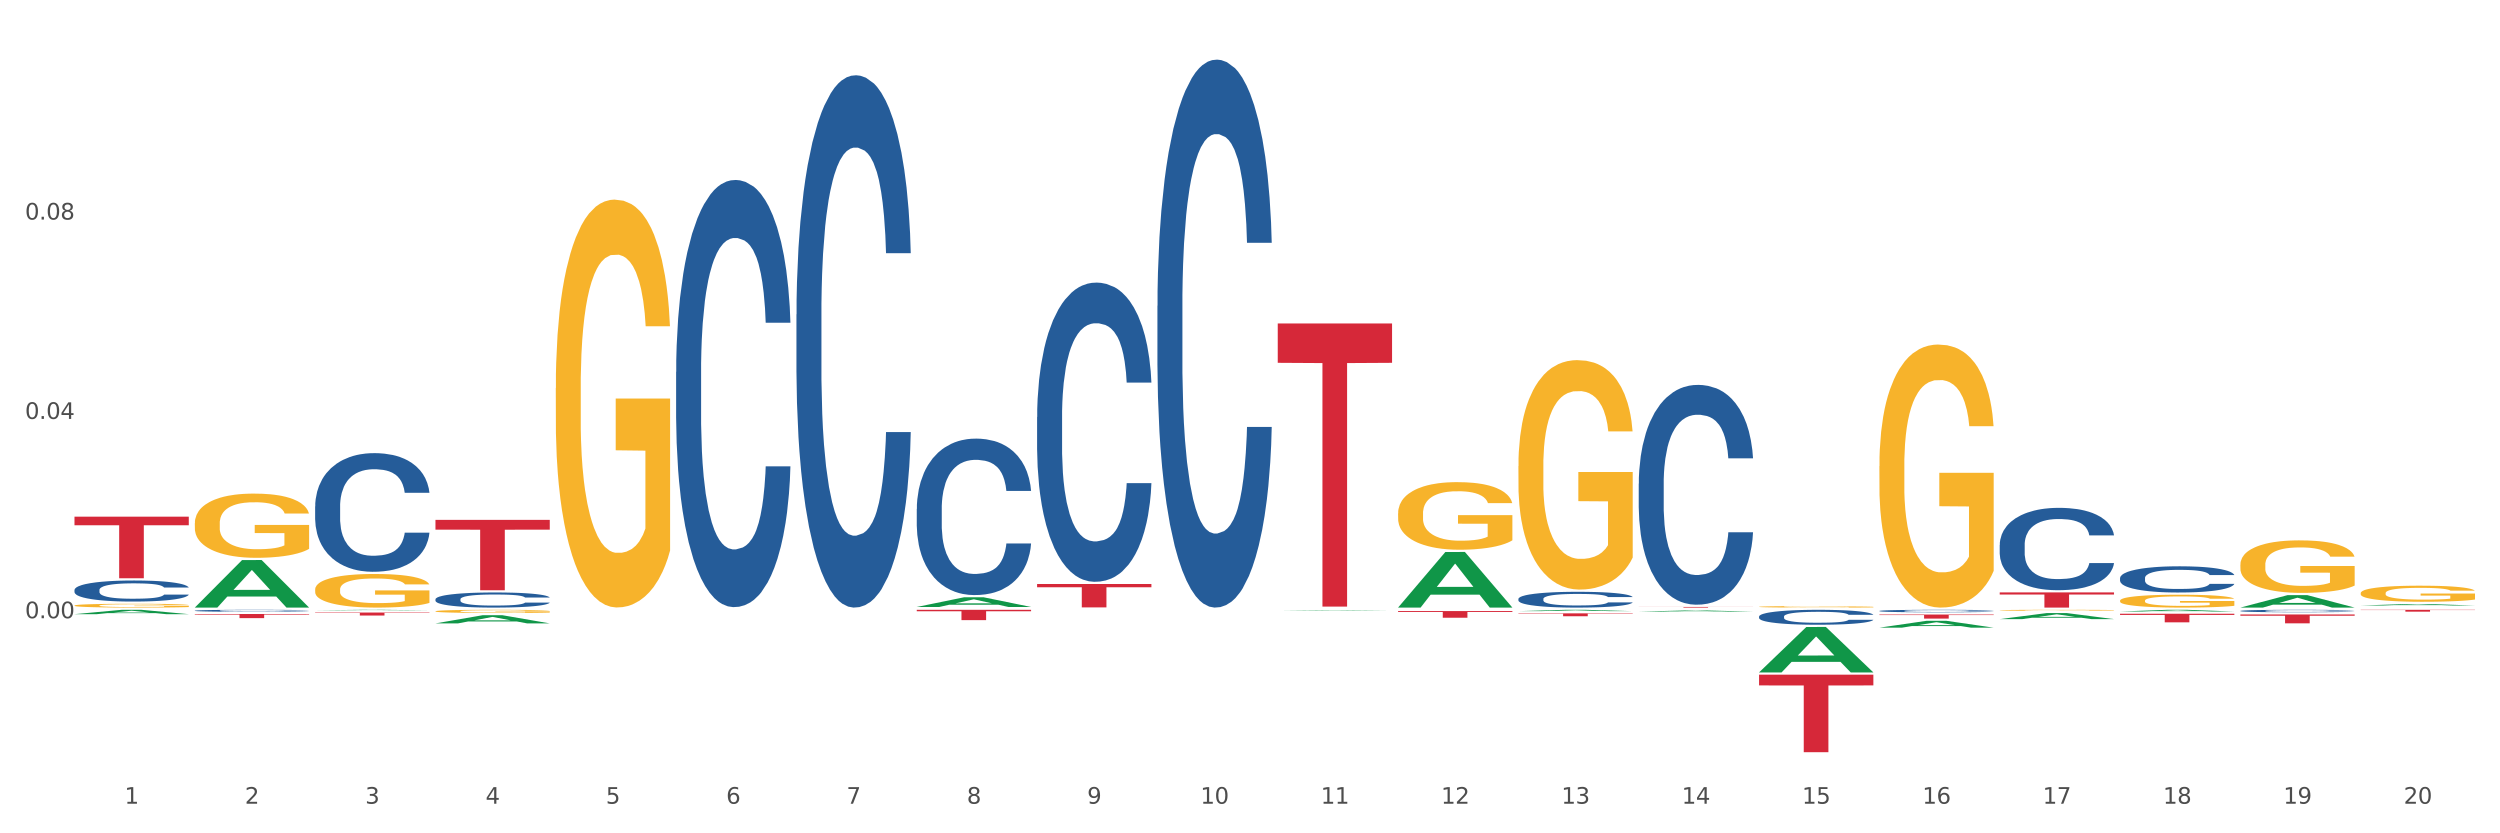 <?xml version="1.0" encoding="utf-8" standalone="no"?>
<!DOCTYPE svg PUBLIC "-//W3C//DTD SVG 1.1//EN"
  "http://www.w3.org/Graphics/SVG/1.1/DTD/svg11.dtd">
<svg xmlns:xlink="http://www.w3.org/1999/xlink" width="1080pt" height="360pt" viewBox="0 0 1080 360" xmlns="http://www.w3.org/2000/svg" version="1.1">
 <rect x="0" y="0" width="1080" height="360" fill="#333333" stroke="none"/>
 <defs>
  <style type="text/css">*{stroke-linejoin: round; stroke-linecap: butt}</style>
 </defs>
 <g id="figure_1">
  <g id="patch_1">
   <path d="M 0 360 
L 1080 360 
L 1080 0 
L 0 0 
z
" style="fill: #ffffff; stroke: #ffffff; stroke-linejoin: miter"/>
  </g>
  <g id="axes_1">
   <g id="matplotlib.axis_1">
    <g id="xtick_1">
     <g id="text_1">
      <!-- 1 -->
      <g style="fill: #4d4d4d" transform="translate(53.812 347.204) scale(0.096 -0.096)">
       <defs>
        <path id="DejaVuSans-31" d="M 794 531 
L 1825 531 
L 1825 4091 
L 703 3866 
L 703 4441 
L 1819 4666 
L 2450 4666 
L 2450 531 
L 3481 531 
L 3481 0 
L 794 0 
L 794 531 
z
" transform="scale(0.016)"/>
       </defs>
       <use xlink:href="#DejaVuSans-31"/>
      </g>
     </g>
    </g>
    <g id="xtick_2">
     <g id="text_2">
      <!-- 2 -->
      <g style="fill: #4d4d4d" transform="translate(105.793 347.204) scale(0.096 -0.096)">
       <defs>
        <path id="DejaVuSans-32" d="M 1228 531 
L 3431 531 
L 3431 0 
L 469 0 
L 469 531 
Q 828 903 1448 1529 
Q 2069 2156 2228 2338 
Q 2531 2678 2651 2914 
Q 2772 3150 2772 3378 
Q 2772 3750 2511 3984 
Q 2250 4219 1831 4219 
Q 1534 4219 1204 4116 
Q 875 4013 500 3803 
L 500 4441 
Q 881 4594 1212 4672 
Q 1544 4750 1819 4750 
Q 2544 4750 2975 4387 
Q 3406 4025 3406 3419 
Q 3406 3131 3298 2873 
Q 3191 2616 2906 2266 
Q 2828 2175 2409 1742 
Q 1991 1309 1228 531 
z
" transform="scale(0.016)"/>
       </defs>
       <use xlink:href="#DejaVuSans-32"/>
      </g>
     </g>
    </g>
    <g id="xtick_3">
     <g id="text_3">
      <!-- 3 -->
      <g style="fill: #4d4d4d" transform="translate(157.774 347.204) scale(0.096 -0.096)">
       <defs>
        <path id="DejaVuSans-33" d="M 2597 2516 
Q 3050 2419 3304 2112 
Q 3559 1806 3559 1356 
Q 3559 666 3084 287 
Q 2609 -91 1734 -91 
Q 1441 -91 1130 -33 
Q 819 25 488 141 
L 488 750 
Q 750 597 1062 519 
Q 1375 441 1716 441 
Q 2309 441 2620 675 
Q 2931 909 2931 1356 
Q 2931 1769 2642 2001 
Q 2353 2234 1838 2234 
L 1294 2234 
L 1294 2753 
L 1863 2753 
Q 2328 2753 2575 2939 
Q 2822 3125 2822 3475 
Q 2822 3834 2567 4026 
Q 2313 4219 1838 4219 
Q 1578 4219 1281 4162 
Q 984 4106 628 3988 
L 628 4550 
Q 988 4650 1302 4700 
Q 1616 4750 1894 4750 
Q 2613 4750 3031 4423 
Q 3450 4097 3450 3541 
Q 3450 3153 3228 2886 
Q 3006 2619 2597 2516 
z
" transform="scale(0.016)"/>
       </defs>
       <use xlink:href="#DejaVuSans-33"/>
      </g>
     </g>
    </g>
    <g id="xtick_4">
     <g id="text_4">
      <!-- 4 -->
      <g style="fill: #4d4d4d" transform="translate(209.756 347.204) scale(0.096 -0.096)">
       <defs>
        <path id="DejaVuSans-34" d="M 2419 4116 
L 825 1625 
L 2419 1625 
L 2419 4116 
z
M 2253 4666 
L 3047 4666 
L 3047 1625 
L 3713 1625 
L 3713 1100 
L 3047 1100 
L 3047 0 
L 2419 0 
L 2419 1100 
L 313 1100 
L 313 1709 
L 2253 4666 
z
" transform="scale(0.016)"/>
       </defs>
       <use xlink:href="#DejaVuSans-34"/>
      </g>
     </g>
    </g>
    <g id="xtick_5">
     <g id="text_5">
      <!-- 5 -->
      <g style="fill: #4d4d4d" transform="translate(261.737 347.204) scale(0.096 -0.096)">
       <defs>
        <path id="DejaVuSans-35" d="M 691 4666 
L 3169 4666 
L 3169 4134 
L 1269 4134 
L 1269 2991 
Q 1406 3038 1543 3061 
Q 1681 3084 1819 3084 
Q 2600 3084 3056 2656 
Q 3513 2228 3513 1497 
Q 3513 744 3044 326 
Q 2575 -91 1722 -91 
Q 1428 -91 1123 -41 
Q 819 9 494 109 
L 494 744 
Q 775 591 1075 516 
Q 1375 441 1709 441 
Q 2250 441 2565 725 
Q 2881 1009 2881 1497 
Q 2881 1984 2565 2268 
Q 2250 2553 1709 2553 
Q 1456 2553 1204 2497 
Q 953 2441 691 2322 
L 691 4666 
z
" transform="scale(0.016)"/>
       </defs>
       <use xlink:href="#DejaVuSans-35"/>
      </g>
     </g>
    </g>
    <g id="xtick_6">
     <g id="text_6">
      <!-- 6 -->
      <g style="fill: #4d4d4d" transform="translate(313.718 347.204) scale(0.096 -0.096)">
       <defs>
        <path id="DejaVuSans-36" d="M 2113 2584 
Q 1688 2584 1439 2293 
Q 1191 2003 1191 1497 
Q 1191 994 1439 701 
Q 1688 409 2113 409 
Q 2538 409 2786 701 
Q 3034 994 3034 1497 
Q 3034 2003 2786 2293 
Q 2538 2584 2113 2584 
z
M 3366 4563 
L 3366 3988 
Q 3128 4100 2886 4159 
Q 2644 4219 2406 4219 
Q 1781 4219 1451 3797 
Q 1122 3375 1075 2522 
Q 1259 2794 1537 2939 
Q 1816 3084 2150 3084 
Q 2853 3084 3261 2657 
Q 3669 2231 3669 1497 
Q 3669 778 3244 343 
Q 2819 -91 2113 -91 
Q 1303 -91 875 529 
Q 447 1150 447 2328 
Q 447 3434 972 4092 
Q 1497 4750 2381 4750 
Q 2619 4750 2861 4703 
Q 3103 4656 3366 4563 
z
" transform="scale(0.016)"/>
       </defs>
       <use xlink:href="#DejaVuSans-36"/>
      </g>
     </g>
    </g>
    <g id="xtick_7">
     <g id="text_7">
      <!-- 7 -->
      <g style="fill: #4d4d4d" transform="translate(365.699 347.204) scale(0.096 -0.096)">
       <defs>
        <path id="DejaVuSans-37" d="M 525 4666 
L 3525 4666 
L 3525 4397 
L 1831 0 
L 1172 0 
L 2766 4134 
L 525 4134 
L 525 4666 
z
" transform="scale(0.016)"/>
       </defs>
       <use xlink:href="#DejaVuSans-37"/>
      </g>
     </g>
    </g>
    <g id="xtick_8">
     <g id="text_8">
      <!-- 8 -->
      <g style="fill: #4d4d4d" transform="translate(417.68 347.204) scale(0.096 -0.096)">
       <defs>
        <path id="DejaVuSans-38" d="M 2034 2216 
Q 1584 2216 1326 1975 
Q 1069 1734 1069 1313 
Q 1069 891 1326 650 
Q 1584 409 2034 409 
Q 2484 409 2743 651 
Q 3003 894 3003 1313 
Q 3003 1734 2745 1975 
Q 2488 2216 2034 2216 
z
M 1403 2484 
Q 997 2584 770 2862 
Q 544 3141 544 3541 
Q 544 4100 942 4425 
Q 1341 4750 2034 4750 
Q 2731 4750 3128 4425 
Q 3525 4100 3525 3541 
Q 3525 3141 3298 2862 
Q 3072 2584 2669 2484 
Q 3125 2378 3379 2068 
Q 3634 1759 3634 1313 
Q 3634 634 3220 271 
Q 2806 -91 2034 -91 
Q 1263 -91 848 271 
Q 434 634 434 1313 
Q 434 1759 690 2068 
Q 947 2378 1403 2484 
z
M 1172 3481 
Q 1172 3119 1398 2916 
Q 1625 2713 2034 2713 
Q 2441 2713 2670 2916 
Q 2900 3119 2900 3481 
Q 2900 3844 2670 4047 
Q 2441 4250 2034 4250 
Q 1625 4250 1398 4047 
Q 1172 3844 1172 3481 
z
" transform="scale(0.016)"/>
       </defs>
       <use xlink:href="#DejaVuSans-38"/>
      </g>
     </g>
    </g>
    <g id="xtick_9">
     <g id="text_9">
      <!-- 9 -->
      <g style="fill: #4d4d4d" transform="translate(469.662 347.204) scale(0.096 -0.096)">
       <defs>
        <path id="DejaVuSans-39" d="M 703 97 
L 703 672 
Q 941 559 1184 500 
Q 1428 441 1663 441 
Q 2288 441 2617 861 
Q 2947 1281 2994 2138 
Q 2813 1869 2534 1725 
Q 2256 1581 1919 1581 
Q 1219 1581 811 2004 
Q 403 2428 403 3163 
Q 403 3881 828 4315 
Q 1253 4750 1959 4750 
Q 2769 4750 3195 4129 
Q 3622 3509 3622 2328 
Q 3622 1225 3098 567 
Q 2575 -91 1691 -91 
Q 1453 -91 1209 -44 
Q 966 3 703 97 
z
M 1959 2075 
Q 2384 2075 2632 2365 
Q 2881 2656 2881 3163 
Q 2881 3666 2632 3958 
Q 2384 4250 1959 4250 
Q 1534 4250 1286 3958 
Q 1038 3666 1038 3163 
Q 1038 2656 1286 2365 
Q 1534 2075 1959 2075 
z
" transform="scale(0.016)"/>
       </defs>
       <use xlink:href="#DejaVuSans-39"/>
      </g>
     </g>
    </g>
    <g id="xtick_10">
     <g id="text_10">
      <!-- 10 -->
      <g style="fill: #4d4d4d" transform="translate(518.589 347.204) scale(0.096 -0.096)">
       <defs>
        <path id="DejaVuSans-30" d="M 2034 4250 
Q 1547 4250 1301 3770 
Q 1056 3291 1056 2328 
Q 1056 1369 1301 889 
Q 1547 409 2034 409 
Q 2525 409 2770 889 
Q 3016 1369 3016 2328 
Q 3016 3291 2770 3770 
Q 2525 4250 2034 4250 
z
M 2034 4750 
Q 2819 4750 3233 4129 
Q 3647 3509 3647 2328 
Q 3647 1150 3233 529 
Q 2819 -91 2034 -91 
Q 1250 -91 836 529 
Q 422 1150 422 2328 
Q 422 3509 836 4129 
Q 1250 4750 2034 4750 
z
" transform="scale(0.016)"/>
       </defs>
       <use xlink:href="#DejaVuSans-31"/>
       <use xlink:href="#DejaVuSans-30" transform="translate(63.623 0)"/>
      </g>
     </g>
    </g>
    <g id="xtick_11">
     <g id="text_11">
      <!-- 11 -->
      <g style="fill: #4d4d4d" transform="translate(570.57 347.204) scale(0.096 -0.096)">
       <use xlink:href="#DejaVuSans-31"/>
       <use xlink:href="#DejaVuSans-31" transform="translate(63.623 0)"/>
      </g>
     </g>
    </g>
    <g id="xtick_12">
     <g id="text_12">
      <!-- 12 -->
      <g style="fill: #4d4d4d" transform="translate(622.551 347.204) scale(0.096 -0.096)">
       <use xlink:href="#DejaVuSans-31"/>
       <use xlink:href="#DejaVuSans-32" transform="translate(63.623 0)"/>
      </g>
     </g>
    </g>
    <g id="xtick_13">
     <g id="text_13">
      <!-- 13 -->
      <g style="fill: #4d4d4d" transform="translate(674.533 347.204) scale(0.096 -0.096)">
       <use xlink:href="#DejaVuSans-31"/>
       <use xlink:href="#DejaVuSans-33" transform="translate(63.623 0)"/>
      </g>
     </g>
    </g>
    <g id="xtick_14">
     <g id="text_14">
      <!-- 14 -->
      <g style="fill: #4d4d4d" transform="translate(726.514 347.204) scale(0.096 -0.096)">
       <use xlink:href="#DejaVuSans-31"/>
       <use xlink:href="#DejaVuSans-34" transform="translate(63.623 0)"/>
      </g>
     </g>
    </g>
    <g id="xtick_15">
     <g id="text_15">
      <!-- 15 -->
      <g style="fill: #4d4d4d" transform="translate(778.495 347.204) scale(0.096 -0.096)">
       <use xlink:href="#DejaVuSans-31"/>
       <use xlink:href="#DejaVuSans-35" transform="translate(63.623 0)"/>
      </g>
     </g>
    </g>
    <g id="xtick_16">
     <g id="text_16">
      <!-- 16 -->
      <g style="fill: #4d4d4d" transform="translate(830.476 347.204) scale(0.096 -0.096)">
       <use xlink:href="#DejaVuSans-31"/>
       <use xlink:href="#DejaVuSans-36" transform="translate(63.623 0)"/>
      </g>
     </g>
    </g>
    <g id="xtick_17">
     <g id="text_17">
      <!-- 17 -->
      <g style="fill: #4d4d4d" transform="translate(882.457 347.204) scale(0.096 -0.096)">
       <use xlink:href="#DejaVuSans-31"/>
       <use xlink:href="#DejaVuSans-37" transform="translate(63.623 0)"/>
      </g>
     </g>
    </g>
    <g id="xtick_18">
     <g id="text_18">
      <!-- 18 -->
      <g style="fill: #4d4d4d" transform="translate(934.439 347.204) scale(0.096 -0.096)">
       <use xlink:href="#DejaVuSans-31"/>
       <use xlink:href="#DejaVuSans-38" transform="translate(63.623 0)"/>
      </g>
     </g>
    </g>
    <g id="xtick_19">
     <g id="text_19">
      <!-- 19 -->
      <g style="fill: #4d4d4d" transform="translate(986.42 347.204) scale(0.096 -0.096)">
       <use xlink:href="#DejaVuSans-31"/>
       <use xlink:href="#DejaVuSans-39" transform="translate(63.623 0)"/>
      </g>
     </g>
    </g>
    <g id="xtick_20">
     <g id="text_20">
      <!-- 20 -->
      <g style="fill: #4d4d4d" transform="translate(1038.401 347.204) scale(0.096 -0.096)">
       <use xlink:href="#DejaVuSans-32"/>
       <use xlink:href="#DejaVuSans-30" transform="translate(63.623 0)"/>
      </g>
     </g>
    </g>
    <g id="xtick_21"/>
    <g id="xtick_22"/>
    <g id="xtick_23"/>
    <g id="xtick_24"/>
    <g id="xtick_25"/>
    <g id="xtick_26"/>
    <g id="xtick_27"/>
    <g id="xtick_28"/>
    <g id="xtick_29"/>
    <g id="xtick_30"/>
    <g id="xtick_31"/>
    <g id="xtick_32"/>
    <g id="xtick_33"/>
    <g id="xtick_34"/>
    <g id="xtick_35"/>
    <g id="xtick_36"/>
    <g id="xtick_37"/>
    <g id="xtick_38"/>
    <g id="xtick_39"/>
   </g>
   <g id="matplotlib.axis_2">
    <g id="ytick_1">
     <g id="text_21">
      <!-- 0.00 -->
      <g style="fill: #4d4d4d" transform="translate(10.8 267.08) scale(0.096 -0.096)">
       <defs>
        <path id="DejaVuSans-2e" d="M 684 794 
L 1344 794 
L 1344 0 
L 684 0 
L 684 794 
z
" transform="scale(0.016)"/>
       </defs>
       <use xlink:href="#DejaVuSans-30"/>
       <use xlink:href="#DejaVuSans-2e" transform="translate(63.623 0)"/>
       <use xlink:href="#DejaVuSans-30" transform="translate(95.41 0)"/>
       <use xlink:href="#DejaVuSans-30" transform="translate(159.033 0)"/>
      </g>
     </g>
    </g>
    <g id="ytick_2">
     <g id="text_22">
      <!-- 0.04 -->
      <g style="fill: #4d4d4d" transform="translate(10.8 180.967) scale(0.096 -0.096)">
       <use xlink:href="#DejaVuSans-30"/>
       <use xlink:href="#DejaVuSans-2e" transform="translate(63.623 0)"/>
       <use xlink:href="#DejaVuSans-30" transform="translate(95.41 0)"/>
       <use xlink:href="#DejaVuSans-34" transform="translate(159.033 0)"/>
      </g>
     </g>
    </g>
    <g id="ytick_3">
     <g id="text_23">
      <!-- 0.08 -->
      <g style="fill: #4d4d4d" transform="translate(10.8 94.854) scale(0.096 -0.096)">
       <use xlink:href="#DejaVuSans-30"/>
       <use xlink:href="#DejaVuSans-2e" transform="translate(63.623 0)"/>
       <use xlink:href="#DejaVuSans-30" transform="translate(95.41 0)"/>
       <use xlink:href="#DejaVuSans-38" transform="translate(159.033 0)"/>
      </g>
     </g>
    </g>
    <g id="ytick_4"/>
    <g id="ytick_5"/>
    <g id="ytick_6"/>
    <g id="ytick_7"/>
   </g>
   <g id="PolyCollection_1">
    <path d="M 32.175 265.32 
L 32.226 265.318 
L 52.59 263.435 
L 61.041 263.433 
L 81.557 265.323 
L 71.783 265.323 
L 67.353 264.883 
L 46.328 264.883 
L 46.175 264.89 
L 41.899 265.323 
L 32.175 265.323 
L 32.175 265.32 
L 48.975 264.62 
L 64.706 264.619 
L 56.917 263.836 
L 56.815 263.832 
L 56.713 263.838 
L 48.924 264.619 
L 48.975 264.62 
L 32.175 265.32 
z
" clip-path="url(#p82c11a67a5)" style="fill: #109648"/>
    <path d="M 84.156 262.444 
L 84.207 262.424 
L 104.571 241.948 
L 113.022 241.929 
L 133.538 262.482 
L 123.764 262.482 
L 119.335 257.696 
L 98.309 257.696 
L 98.156 257.773 
L 93.88 262.482 
L 84.156 262.482 
L 84.156 262.444 
L 100.956 254.84 
L 116.687 254.821 
L 108.898 246.31 
L 108.796 246.271 
L 108.695 246.329 
L 100.905 254.821 
L 100.956 254.84 
L 84.156 262.444 
z
" clip-path="url(#p82c11a67a5)" style="fill: #109648"/>
    <path d="M 136.137 263.661 
L 136.188 263.66 
L 156.552 263.433 
L 165.003 263.433 
L 185.52 263.661 
L 175.745 263.661 
L 171.316 263.608 
L 150.29 263.608 
L 150.137 263.609 
L 145.861 263.661 
L 136.137 263.661 
L 136.137 263.661 
L 152.938 263.576 
L 168.669 263.576 
L 160.879 263.482 
L 160.778 263.481 
L 160.676 263.482 
L 152.887 263.576 
L 152.938 263.576 
L 136.137 263.661 
z
" clip-path="url(#p82c11a67a5)" style="fill: #109648"/>
    <path d="M 188.119 269.301 
L 188.17 269.298 
L 208.533 265.766 
L 216.984 265.762 
L 237.501 269.308 
L 227.726 269.308 
L 223.297 268.482 
L 202.271 268.482 
L 202.119 268.496 
L 197.842 269.308 
L 188.119 269.308 
L 188.119 269.301 
L 204.919 267.99 
L 220.65 267.986 
L 212.861 266.518 
L 212.759 266.511 
L 212.657 266.521 
L 204.868 267.986 
L 204.919 267.99 
L 188.119 269.301 
z
" clip-path="url(#p82c11a67a5)" style="fill: #109648"/>
    <path d="M 396.043 262.205 
L 396.094 262.201 
L 416.458 258.028 
L 424.909 258.024 
L 445.426 262.213 
L 435.651 262.213 
L 431.222 261.237 
L 410.196 261.237 
L 410.044 261.253 
L 405.767 262.213 
L 396.043 262.213 
L 396.043 262.205 
L 412.844 260.655 
L 428.575 260.651 
L 420.785 258.917 
L 420.684 258.909 
L 420.582 258.921 
L 412.793 260.651 
L 412.844 260.655 
L 396.043 262.205 
z
" clip-path="url(#p82c11a67a5)" style="fill: #109648"/>
    <path d="M 551.987 263.764 
L 552.038 263.764 
L 572.402 263.546 
L 580.853 263.546 
L 601.369 263.765 
L 591.595 263.765 
L 587.165 263.714 
L 566.14 263.714 
L 565.987 263.715 
L 561.711 263.765 
L 551.987 263.765 
L 551.987 263.764 
L 568.787 263.683 
L 584.518 263.683 
L 576.729 263.592 
L 576.627 263.592 
L 576.525 263.592 
L 568.736 263.683 
L 568.787 263.683 
L 551.987 263.764 
z
" clip-path="url(#p82c11a67a5)" style="fill: #109648"/>
    <path d="M 603.968 262.437 
L 604.019 262.415 
L 624.383 238.466 
L 632.834 238.443 
L 653.35 262.482 
L 643.576 262.482 
L 639.147 256.884 
L 618.121 256.884 
L 617.968 256.975 
L 613.692 262.482 
L 603.968 262.482 
L 603.968 262.437 
L 620.768 253.544 
L 636.499 253.521 
L 628.71 243.567 
L 628.608 243.522 
L 628.507 243.589 
L 620.717 253.521 
L 620.768 253.544 
L 603.968 262.437 
z
" clip-path="url(#p82c11a67a5)" style="fill: #109648"/>
    <path d="M 1019.818 261.584 
L 1019.869 261.583 
L 1040.233 260.917 
L 1048.684 260.917 
L 1069.2 261.585 
L 1059.425 261.585 
L 1054.996 261.429 
L 1033.971 261.429 
L 1033.818 261.432 
L 1029.542 261.585 
L 1019.818 261.585 
L 1019.818 261.584 
L 1036.618 261.336 
L 1052.349 261.336 
L 1044.56 261.059 
L 1044.458 261.058 
L 1044.356 261.06 
L 1036.567 261.336 
L 1036.618 261.336 
L 1019.818 261.584 
z
" clip-path="url(#p82c11a67a5)" style="fill: #109648"/>
    <path d="M 967.837 243.924 
L 967.895 243.903 
L 967.895 243.157 
L 968.012 242.514 
L 968.595 240.96 
L 969.469 239.674 
L 970.11 238.99 
L 970.752 238.431 
L 971.51 237.871 
L 972.443 237.29 
L 974.133 236.44 
L 975.183 236.005 
L 976.465 235.549 
L 978.798 234.886 
L 980.488 234.512 
L 982.237 234.202 
L 985.094 233.828 
L 986.96 233.663 
L 988.942 233.538 
L 991.333 233.455 
L 993.14 233.434 
L 997.104 233.497 
L 1000.486 233.683 
L 1002.118 233.828 
L 1004.217 234.077 
L 1005.325 234.243 
L 1007.132 234.575 
L 1008.998 235.01 
L 1010.281 235.383 
L 1012.205 236.088 
L 1013.662 236.793 
L 1015.003 237.664 
L 1015.703 238.265 
L 1016.228 238.824 
L 1016.694 239.467 
L 1017.16 240.483 
L 1006.666 240.483 
L 1006.258 239.757 
L 1005.617 239.073 
L 1004.684 238.41 
L 1003.868 237.995 
L 1002.468 237.477 
L 1001.186 237.145 
L 999.845 236.896 
L 998.212 236.689 
L 996.93 236.586 
L 995.122 236.503 
L 991.566 236.523 
L 989.175 236.689 
L 987.543 236.896 
L 986.493 237.083 
L 985.561 237.29 
L 984.511 237.581 
L 983.287 238.016 
L 982.412 238.41 
L 981.538 238.907 
L 980.838 239.405 
L 980.197 239.985 
L 979.672 240.607 
L 979.264 241.25 
L 978.914 242.038 
L 978.623 243.344 
L 978.623 246.184 
L 978.739 246.826 
L 979.031 247.676 
L 979.381 248.319 
L 979.964 249.086 
L 980.488 249.604 
L 981.479 250.351 
L 982.587 250.973 
L 983.462 251.366 
L 984.336 251.698 
L 985.852 252.154 
L 987.543 252.527 
L 989 252.755 
L 990.983 252.963 
L 992.324 253.046 
L 993.49 253.087 
L 996.347 253.087 
L 998.387 253.025 
L 1000.661 252.88 
L 1002.41 252.693 
L 1003.868 252.465 
L 1005.5 252.092 
L 1006.549 251.74 
L 1006.549 247.407 
L 993.723 247.386 
L 993.723 244.505 
L 1017.219 244.505 
L 1017.219 252.963 
L 1016.228 253.398 
L 1015.12 253.792 
L 1013.954 254.144 
L 1012.205 254.58 
L 1010.106 254.994 
L 1008.24 255.284 
L 1006.258 255.533 
L 1003.926 255.761 
L 1000.894 255.969 
L 999.028 256.051 
L 996.696 256.114 
L 993.956 256.134 
L 991.566 256.093 
L 989.234 255.989 
L 986.785 255.803 
L 984.395 255.533 
L 982.587 255.264 
L 980.78 254.932 
L 978.856 254.497 
L 977.34 254.082 
L 976.174 253.709 
L 974.891 253.232 
L 973.492 252.61 
L 972.443 252.051 
L 971.51 251.47 
L 970.519 250.724 
L 969.819 250.081 
L 969.119 249.273 
L 968.711 248.671 
L 968.245 247.739 
L 967.895 246.433 
L 967.837 243.924 
z
" clip-path="url(#p82c11a67a5)" style="fill: #f7b32b"/>
    <path d="M 915.855 259.487 
L 915.914 259.482 
L 915.914 259.299 
L 916.03 259.142 
L 916.613 258.76 
L 917.488 258.445 
L 918.129 258.277 
L 918.771 258.14 
L 919.529 258.003 
L 920.461 257.86 
L 922.152 257.652 
L 923.202 257.545 
L 924.484 257.433 
L 926.816 257.271 
L 928.507 257.179 
L 930.256 257.103 
L 933.113 257.011 
L 934.979 256.971 
L 936.961 256.94 
L 939.351 256.92 
L 941.159 256.915 
L 945.123 256.93 
L 948.505 256.976 
L 950.137 257.011 
L 952.236 257.072 
L 953.344 257.113 
L 955.151 257.194 
L 957.017 257.301 
L 958.3 257.393 
L 960.224 257.565 
L 961.681 257.738 
L 963.022 257.952 
L 963.722 258.099 
L 964.246 258.237 
L 964.713 258.394 
L 965.179 258.643 
L 954.685 258.643 
L 954.277 258.465 
L 953.635 258.298 
L 952.703 258.135 
L 951.886 258.033 
L 950.487 257.906 
L 949.204 257.825 
L 947.863 257.764 
L 946.231 257.713 
L 944.948 257.687 
L 943.141 257.667 
L 939.585 257.672 
L 937.194 257.713 
L 935.562 257.764 
L 934.512 257.81 
L 933.579 257.86 
L 932.53 257.932 
L 931.306 258.038 
L 930.431 258.135 
L 929.557 258.257 
L 928.857 258.379 
L 928.216 258.521 
L 927.691 258.674 
L 927.283 258.832 
L 926.933 259.025 
L 926.641 259.345 
L 926.641 260.042 
L 926.758 260.199 
L 927.05 260.408 
L 927.399 260.565 
L 927.982 260.754 
L 928.507 260.881 
L 929.498 261.064 
L 930.606 261.216 
L 931.48 261.313 
L 932.355 261.394 
L 933.871 261.506 
L 935.562 261.598 
L 937.019 261.653 
L 939.002 261.704 
L 940.342 261.725 
L 941.509 261.735 
L 944.365 261.735 
L 946.406 261.72 
L 948.68 261.684 
L 950.429 261.638 
L 951.886 261.582 
L 953.519 261.491 
L 954.568 261.404 
L 954.568 260.342 
L 941.742 260.337 
L 941.742 259.63 
L 965.238 259.63 
L 965.238 261.704 
L 964.246 261.811 
L 963.139 261.908 
L 961.973 261.994 
L 960.224 262.101 
L 958.125 262.203 
L 956.259 262.274 
L 954.277 262.335 
L 951.945 262.391 
L 948.913 262.442 
L 947.047 262.462 
L 944.715 262.477 
L 941.975 262.482 
L 939.585 262.472 
L 937.252 262.447 
L 934.804 262.401 
L 932.413 262.335 
L 930.606 262.269 
L 928.799 262.187 
L 926.875 262.081 
L 925.359 261.979 
L 924.193 261.887 
L 922.91 261.77 
L 921.511 261.618 
L 920.461 261.481 
L 919.529 261.338 
L 918.537 261.155 
L 917.838 260.998 
L 917.138 260.799 
L 916.73 260.652 
L 916.264 260.423 
L 915.914 260.103 
L 915.855 259.487 
z
" clip-path="url(#p82c11a67a5)" style="fill: #f7b32b"/>
    <path d="M 863.874 263.64 
L 863.933 263.639 
L 863.933 263.625 
L 864.049 263.612 
L 864.632 263.581 
L 865.507 263.556 
L 866.148 263.543 
L 866.789 263.531 
L 867.547 263.52 
L 868.48 263.509 
L 870.171 263.492 
L 871.22 263.484 
L 872.503 263.475 
L 874.835 263.462 
L 876.526 263.454 
L 878.275 263.448 
L 881.132 263.441 
L 882.997 263.437 
L 884.98 263.435 
L 887.37 263.433 
L 889.177 263.433 
L 893.142 263.434 
L 896.524 263.438 
L 898.156 263.441 
L 900.255 263.446 
L 901.363 263.449 
L 903.17 263.455 
L 905.036 263.464 
L 906.318 263.471 
L 908.242 263.485 
L 909.7 263.499 
L 911.041 263.516 
L 911.741 263.528 
L 912.265 263.539 
L 912.732 263.552 
L 913.198 263.572 
L 902.704 263.572 
L 902.296 263.558 
L 901.654 263.544 
L 900.721 263.531 
L 899.905 263.523 
L 898.506 263.513 
L 897.223 263.506 
L 895.882 263.501 
L 894.25 263.497 
L 892.967 263.495 
L 891.16 263.493 
L 887.603 263.494 
L 885.213 263.497 
L 883.58 263.501 
L 882.531 263.505 
L 881.598 263.509 
L 880.549 263.515 
L 879.324 263.523 
L 878.45 263.531 
L 877.575 263.541 
L 876.876 263.551 
L 876.234 263.562 
L 875.71 263.574 
L 875.302 263.587 
L 874.952 263.603 
L 874.66 263.628 
L 874.66 263.684 
L 874.777 263.697 
L 875.068 263.714 
L 875.418 263.726 
L 876.001 263.742 
L 876.526 263.752 
L 877.517 263.767 
L 878.625 263.779 
L 879.499 263.787 
L 880.374 263.793 
L 881.89 263.802 
L 883.58 263.809 
L 885.038 263.814 
L 887.02 263.818 
L 888.361 263.82 
L 889.527 263.821 
L 892.384 263.821 
L 894.425 263.819 
L 896.699 263.816 
L 898.448 263.813 
L 899.905 263.808 
L 901.538 263.801 
L 902.587 263.794 
L 902.587 263.708 
L 889.761 263.708 
L 889.761 263.651 
L 913.256 263.651 
L 913.256 263.818 
L 912.265 263.827 
L 911.158 263.834 
L 909.991 263.841 
L 908.242 263.85 
L 906.143 263.858 
L 904.278 263.864 
L 902.296 263.869 
L 899.963 263.873 
L 896.932 263.877 
L 895.066 263.879 
L 892.734 263.88 
L 889.994 263.881 
L 887.603 263.88 
L 885.271 263.878 
L 882.823 263.874 
L 880.432 263.869 
L 878.625 263.863 
L 876.817 263.857 
L 874.893 263.848 
L 873.378 263.84 
L 872.211 263.833 
L 870.929 263.823 
L 869.53 263.811 
L 868.48 263.8 
L 867.547 263.789 
L 866.556 263.774 
L 865.857 263.761 
L 865.157 263.745 
L 864.749 263.733 
L 864.282 263.715 
L 863.933 263.689 
L 863.874 263.64 
z
" clip-path="url(#p82c11a67a5)" style="fill: #f7b32b"/>
    <path d="M 811.893 201.353 
L 811.951 201.249 
L 811.951 197.513 
L 812.068 194.295 
L 812.651 186.512 
L 813.526 180.077 
L 814.167 176.652 
L 814.808 173.85 
L 815.566 171.048 
L 816.499 168.142 
L 818.19 163.886 
L 819.239 161.707 
L 820.522 159.424 
L 822.854 156.103 
L 824.545 154.234 
L 826.294 152.678 
L 829.151 150.81 
L 831.016 149.979 
L 832.999 149.357 
L 835.389 148.941 
L 837.196 148.838 
L 841.161 149.149 
L 844.542 150.083 
L 846.175 150.81 
L 848.274 152.055 
L 849.381 152.885 
L 851.189 154.546 
L 853.055 156.725 
L 854.337 158.593 
L 856.261 162.122 
L 857.719 165.651 
L 859.06 170.01 
L 859.759 173.02 
L 860.284 175.822 
L 860.75 179.039 
L 861.217 184.125 
L 850.722 184.125 
L 850.314 180.492 
L 849.673 177.067 
L 848.74 173.746 
L 847.924 171.67 
L 846.525 169.076 
L 845.242 167.415 
L 843.901 166.17 
L 842.269 165.132 
L 840.986 164.613 
L 839.179 164.198 
L 835.622 164.302 
L 833.232 165.132 
L 831.599 166.17 
L 830.55 167.104 
L 829.617 168.142 
L 828.568 169.595 
L 827.343 171.774 
L 826.469 173.746 
L 825.594 176.237 
L 824.894 178.728 
L 824.253 181.634 
L 823.728 184.747 
L 823.32 187.965 
L 822.971 191.908 
L 822.679 198.447 
L 822.679 212.665 
L 822.796 215.883 
L 823.087 220.138 
L 823.437 223.355 
L 824.02 227.195 
L 824.545 229.79 
L 825.536 233.526 
L 826.644 236.64 
L 827.518 238.612 
L 828.393 240.272 
L 829.908 242.556 
L 831.599 244.424 
L 833.057 245.565 
L 835.039 246.603 
L 836.38 247.018 
L 837.546 247.226 
L 840.403 247.226 
L 842.444 246.915 
L 844.717 246.188 
L 846.466 245.254 
L 847.924 244.112 
L 849.556 242.244 
L 850.606 240.48 
L 850.606 218.789 
L 837.779 218.685 
L 837.779 204.259 
L 861.275 204.259 
L 861.275 246.603 
L 860.284 248.783 
L 859.176 250.755 
L 858.01 252.519 
L 856.261 254.698 
L 854.162 256.774 
L 852.297 258.227 
L 850.314 259.473 
L 847.982 260.614 
L 844.951 261.652 
L 843.085 262.067 
L 840.753 262.378 
L 838.013 262.482 
L 835.622 262.275 
L 833.29 261.756 
L 830.841 260.822 
L 828.451 259.473 
L 826.644 258.123 
L 824.836 256.463 
L 822.912 254.283 
L 821.396 252.208 
L 820.23 250.339 
L 818.948 247.952 
L 817.548 244.839 
L 816.499 242.037 
L 815.566 239.131 
L 814.575 235.394 
L 813.875 232.177 
L 813.176 228.129 
L 812.768 225.12 
L 812.301 220.449 
L 811.951 213.911 
L 811.893 201.353 
z
" clip-path="url(#p82c11a67a5)" style="fill: #f7b32b"/>
    <path d="M 759.912 262.137 
L 759.97 262.137 
L 759.97 262.116 
L 760.087 262.098 
L 760.67 262.054 
L 761.544 262.017 
L 762.186 261.998 
L 762.827 261.982 
L 763.585 261.967 
L 764.518 261.95 
L 766.209 261.926 
L 767.258 261.914 
L 768.541 261.901 
L 770.873 261.882 
L 772.563 261.872 
L 774.313 261.863 
L 777.169 261.852 
L 779.035 261.848 
L 781.017 261.844 
L 783.408 261.842 
L 785.215 261.841 
L 789.18 261.843 
L 792.561 261.848 
L 794.194 261.852 
L 796.293 261.859 
L 797.4 261.864 
L 799.208 261.873 
L 801.073 261.886 
L 802.356 261.896 
L 804.28 261.916 
L 805.738 261.936 
L 807.078 261.961 
L 807.778 261.978 
L 808.303 261.993 
L 808.769 262.012 
L 809.236 262.04 
L 798.741 262.04 
L 798.333 262.02 
L 797.692 262 
L 796.759 261.982 
L 795.943 261.97 
L 794.543 261.955 
L 793.261 261.946 
L 791.92 261.939 
L 790.287 261.933 
L 789.005 261.93 
L 787.197 261.928 
L 783.641 261.928 
L 781.251 261.933 
L 779.618 261.939 
L 778.569 261.944 
L 777.636 261.95 
L 776.586 261.958 
L 775.362 261.971 
L 774.487 261.982 
L 773.613 261.996 
L 772.913 262.01 
L 772.272 262.026 
L 771.747 262.044 
L 771.339 262.062 
L 770.989 262.084 
L 770.698 262.121 
L 770.698 262.201 
L 770.814 262.219 
L 771.106 262.243 
L 771.456 262.262 
L 772.039 262.283 
L 772.563 262.298 
L 773.555 262.319 
L 774.662 262.337 
L 775.537 262.348 
L 776.411 262.357 
L 777.927 262.37 
L 779.618 262.38 
L 781.076 262.387 
L 783.058 262.393 
L 784.399 262.395 
L 785.565 262.396 
L 788.422 262.396 
L 790.462 262.394 
L 792.736 262.39 
L 794.485 262.385 
L 795.943 262.379 
L 797.575 262.368 
L 798.625 262.358 
L 798.625 262.236 
L 785.798 262.235 
L 785.798 262.154 
L 809.294 262.154 
L 809.294 262.393 
L 808.303 262.405 
L 807.195 262.416 
L 806.029 262.426 
L 804.28 262.438 
L 802.181 262.45 
L 800.315 262.458 
L 798.333 262.465 
L 796.001 262.472 
L 792.969 262.478 
L 791.104 262.48 
L 788.772 262.482 
L 786.031 262.482 
L 783.641 262.481 
L 781.309 262.478 
L 778.86 262.473 
L 776.47 262.465 
L 774.662 262.458 
L 772.855 262.448 
L 770.931 262.436 
L 769.415 262.424 
L 768.249 262.414 
L 766.966 262.4 
L 765.567 262.383 
L 764.518 262.367 
L 763.585 262.351 
L 762.594 262.329 
L 761.894 262.311 
L 761.194 262.289 
L 760.786 262.272 
L 760.32 262.245 
L 759.97 262.208 
L 759.912 262.137 
z
" clip-path="url(#p82c11a67a5)" style="fill: #f7b32b"/>
    <path d="M 655.949 201.381 
L 656.008 201.29 
L 656.008 198.031 
L 656.124 195.224 
L 656.707 188.435 
L 657.582 182.821 
L 658.223 179.834 
L 658.865 177.39 
L 659.622 174.945 
L 660.555 172.41 
L 662.246 168.698 
L 663.296 166.797 
L 664.578 164.805 
L 666.91 161.908 
L 668.601 160.279 
L 670.35 158.921 
L 673.207 157.291 
L 675.073 156.567 
L 677.055 156.024 
L 679.445 155.662 
L 681.253 155.571 
L 685.217 155.843 
L 688.599 156.658 
L 690.231 157.291 
L 692.33 158.378 
L 693.438 159.102 
L 695.245 160.55 
L 697.111 162.452 
L 698.394 164.081 
L 700.318 167.159 
L 701.775 170.237 
L 703.116 174.04 
L 703.816 176.665 
L 704.34 179.11 
L 704.807 181.916 
L 705.273 186.352 
L 694.779 186.352 
L 694.371 183.184 
L 693.729 180.196 
L 692.797 177.299 
L 691.98 175.488 
L 690.581 173.225 
L 689.298 171.776 
L 687.957 170.69 
L 686.325 169.785 
L 685.042 169.332 
L 683.235 168.97 
L 679.679 169.061 
L 677.288 169.785 
L 675.656 170.69 
L 674.606 171.505 
L 673.673 172.41 
L 672.624 173.678 
L 671.4 175.579 
L 670.525 177.299 
L 669.651 179.472 
L 668.951 181.645 
L 668.31 184.179 
L 667.785 186.895 
L 667.377 189.702 
L 667.027 193.142 
L 666.735 198.846 
L 666.735 211.249 
L 666.852 214.055 
L 667.143 217.767 
L 667.493 220.574 
L 668.076 223.923 
L 668.601 226.187 
L 669.592 229.446 
L 670.7 232.162 
L 671.574 233.882 
L 672.449 235.33 
L 673.965 237.322 
L 675.656 238.952 
L 677.113 239.948 
L 679.095 240.853 
L 680.436 241.215 
L 681.602 241.396 
L 684.459 241.396 
L 686.5 241.124 
L 688.774 240.491 
L 690.523 239.676 
L 691.98 238.68 
L 693.613 237.051 
L 694.662 235.511 
L 694.662 216.59 
L 681.836 216.5 
L 681.836 203.916 
L 705.332 203.916 
L 705.332 240.853 
L 704.34 242.754 
L 703.233 244.474 
L 702.067 246.013 
L 700.318 247.914 
L 698.219 249.725 
L 696.353 250.993 
L 694.371 252.079 
L 692.039 253.075 
L 689.007 253.98 
L 687.141 254.342 
L 684.809 254.614 
L 682.069 254.704 
L 679.679 254.523 
L 677.346 254.071 
L 674.898 253.256 
L 672.507 252.079 
L 670.7 250.902 
L 668.893 249.454 
L 666.969 247.552 
L 665.453 245.742 
L 664.287 244.112 
L 663.004 242.03 
L 661.605 239.314 
L 660.555 236.869 
L 659.622 234.335 
L 658.631 231.075 
L 657.932 228.269 
L 657.232 224.738 
L 656.824 222.113 
L 656.358 218.039 
L 656.008 212.335 
L 655.949 201.381 
z
" clip-path="url(#p82c11a67a5)" style="fill: #f7b32b"/>
    <path d="M 603.968 221.78 
L 604.027 221.753 
L 604.027 220.793 
L 604.143 219.966 
L 604.726 217.965 
L 605.601 216.311 
L 606.242 215.431 
L 606.883 214.711 
L 607.641 213.99 
L 608.574 213.243 
L 610.265 212.15 
L 611.314 211.589 
L 612.597 211.003 
L 614.929 210.149 
L 616.62 209.669 
L 618.369 209.269 
L 621.226 208.788 
L 623.091 208.575 
L 625.074 208.415 
L 627.464 208.308 
L 629.271 208.282 
L 633.236 208.362 
L 636.618 208.602 
L 638.25 208.788 
L 640.349 209.108 
L 641.457 209.322 
L 643.264 209.749 
L 645.13 210.309 
L 646.412 210.789 
L 648.336 211.696 
L 649.794 212.603 
L 651.135 213.724 
L 651.835 214.497 
L 652.359 215.217 
L 652.826 216.044 
L 653.292 217.352 
L 642.798 217.352 
L 642.39 216.418 
L 641.748 215.538 
L 640.815 214.684 
L 639.999 214.15 
L 638.6 213.483 
L 637.317 213.057 
L 635.976 212.736 
L 634.344 212.47 
L 633.061 212.336 
L 631.254 212.23 
L 627.697 212.256 
L 625.307 212.47 
L 623.674 212.736 
L 622.625 212.977 
L 621.692 213.243 
L 620.643 213.617 
L 619.418 214.177 
L 618.544 214.684 
L 617.669 215.324 
L 616.97 215.964 
L 616.328 216.711 
L 615.804 217.512 
L 615.396 218.339 
L 615.046 219.352 
L 614.754 221.033 
L 614.754 224.688 
L 614.871 225.515 
L 615.162 226.608 
L 615.512 227.435 
L 616.095 228.422 
L 616.62 229.089 
L 617.611 230.05 
L 618.719 230.85 
L 619.593 231.357 
L 620.468 231.784 
L 621.984 232.37 
L 623.674 232.851 
L 625.132 233.144 
L 627.114 233.411 
L 628.455 233.518 
L 629.621 233.571 
L 632.478 233.571 
L 634.519 233.491 
L 636.792 233.304 
L 638.542 233.064 
L 639.999 232.771 
L 641.632 232.29 
L 642.681 231.837 
L 642.681 226.262 
L 629.855 226.235 
L 629.855 222.527 
L 653.35 222.527 
L 653.35 233.411 
L 652.359 233.971 
L 651.251 234.478 
L 650.085 234.931 
L 648.336 235.492 
L 646.237 236.025 
L 644.372 236.399 
L 642.39 236.719 
L 640.057 237.012 
L 637.026 237.279 
L 635.16 237.386 
L 632.828 237.466 
L 630.088 237.492 
L 627.697 237.439 
L 625.365 237.306 
L 622.917 237.066 
L 620.526 236.719 
L 618.719 236.372 
L 616.911 235.945 
L 614.987 235.385 
L 613.472 234.851 
L 612.305 234.371 
L 611.023 233.758 
L 609.624 232.957 
L 608.574 232.237 
L 607.641 231.49 
L 606.65 230.53 
L 605.951 229.703 
L 605.251 228.662 
L 604.843 227.889 
L 604.376 226.688 
L 604.027 225.008 
L 603.968 221.78 
z
" clip-path="url(#p82c11a67a5)" style="fill: #f7b32b"/>
    <path d="M 240.1 167.651 
L 240.158 167.49 
L 240.158 161.697 
L 240.275 156.709 
L 240.858 144.639 
L 241.732 134.662 
L 242.374 129.352 
L 243.015 125.007 
L 243.773 120.662 
L 244.706 116.156 
L 246.396 109.559 
L 247.446 106.179 
L 248.729 102.639 
L 251.061 97.489 
L 252.751 94.593 
L 254.501 92.179 
L 257.357 89.282 
L 259.223 87.995 
L 261.205 87.029 
L 263.596 86.386 
L 265.403 86.225 
L 269.368 86.708 
L 272.749 88.156 
L 274.382 89.282 
L 276.481 91.213 
L 277.588 92.501 
L 279.396 95.076 
L 281.261 98.455 
L 282.544 101.352 
L 284.468 106.823 
L 285.926 112.294 
L 287.266 119.053 
L 287.966 123.72 
L 288.491 128.065 
L 288.957 133.053 
L 289.424 140.938 
L 278.929 140.938 
L 278.521 135.306 
L 277.88 129.996 
L 276.947 124.846 
L 276.131 121.628 
L 274.731 117.605 
L 273.449 115.03 
L 272.108 113.099 
L 270.475 111.49 
L 269.193 110.685 
L 267.385 110.041 
L 263.829 110.202 
L 261.438 111.49 
L 259.806 113.099 
L 258.757 114.547 
L 257.824 116.156 
L 256.774 118.409 
L 255.55 121.789 
L 254.675 124.846 
L 253.801 128.708 
L 253.101 132.57 
L 252.46 137.076 
L 251.935 141.904 
L 251.527 146.892 
L 251.177 153.007 
L 250.886 163.145 
L 250.886 185.192 
L 251.002 190.18 
L 251.294 196.778 
L 251.644 201.767 
L 252.227 207.721 
L 252.751 211.744 
L 253.743 217.537 
L 254.85 222.365 
L 255.725 225.422 
L 256.599 227.997 
L 258.115 231.537 
L 259.806 234.434 
L 261.264 236.204 
L 263.246 237.813 
L 264.587 238.457 
L 265.753 238.779 
L 268.61 238.779 
L 270.65 238.296 
L 272.924 237.169 
L 274.673 235.721 
L 276.131 233.951 
L 277.763 231.054 
L 278.813 228.319 
L 278.813 194.686 
L 265.986 194.525 
L 265.986 172.157 
L 289.482 172.157 
L 289.482 237.813 
L 288.491 241.192 
L 287.383 244.25 
L 286.217 246.986 
L 284.468 250.365 
L 282.369 253.583 
L 280.503 255.836 
L 278.521 257.767 
L 276.189 259.537 
L 273.157 261.147 
L 271.292 261.79 
L 268.96 262.273 
L 266.219 262.434 
L 263.829 262.112 
L 261.497 261.308 
L 259.048 259.859 
L 256.658 257.767 
L 254.85 255.675 
L 253.043 253.101 
L 251.119 249.721 
L 249.603 246.503 
L 248.437 243.606 
L 247.154 239.905 
L 245.755 235.077 
L 244.706 230.732 
L 243.773 226.227 
L 242.782 220.434 
L 242.082 215.445 
L 241.382 209.169 
L 240.974 204.502 
L 240.508 197.261 
L 240.158 187.123 
L 240.1 167.651 
z
" clip-path="url(#p82c11a67a5)" style="fill: #f7b32b"/>
    <path d="M 136.137 254.671 
L 136.196 254.657 
L 136.196 254.18 
L 136.312 253.769 
L 136.895 252.774 
L 137.77 251.952 
L 138.411 251.514 
L 139.053 251.156 
L 139.81 250.798 
L 140.743 250.427 
L 142.434 249.883 
L 143.484 249.604 
L 144.766 249.313 
L 147.098 248.888 
L 148.789 248.65 
L 150.538 248.451 
L 153.395 248.212 
L 155.261 248.106 
L 157.243 248.026 
L 159.633 247.973 
L 161.441 247.96 
L 165.405 248 
L 168.787 248.119 
L 170.419 248.212 
L 172.518 248.371 
L 173.626 248.477 
L 175.433 248.689 
L 177.299 248.968 
L 178.582 249.207 
L 180.506 249.658 
L 181.963 250.108 
L 183.304 250.665 
L 184.004 251.05 
L 184.528 251.408 
L 184.995 251.819 
L 185.461 252.469 
L 174.967 252.469 
L 174.559 252.005 
L 173.917 251.567 
L 172.985 251.143 
L 172.168 250.878 
L 170.769 250.546 
L 169.486 250.334 
L 168.145 250.175 
L 166.513 250.042 
L 165.23 249.976 
L 163.423 249.923 
L 159.866 249.936 
L 157.476 250.042 
L 155.844 250.175 
L 154.794 250.294 
L 153.861 250.427 
L 152.812 250.612 
L 151.588 250.891 
L 150.713 251.143 
L 149.838 251.461 
L 149.139 251.779 
L 148.498 252.151 
L 147.973 252.549 
L 147.565 252.96 
L 147.215 253.464 
L 146.923 254.299 
L 146.923 256.116 
L 147.04 256.527 
L 147.331 257.071 
L 147.681 257.482 
L 148.264 257.973 
L 148.789 258.305 
L 149.78 258.782 
L 150.888 259.18 
L 151.762 259.432 
L 152.637 259.644 
L 154.153 259.936 
L 155.844 260.175 
L 157.301 260.32 
L 159.283 260.453 
L 160.624 260.506 
L 161.79 260.533 
L 164.647 260.533 
L 166.688 260.493 
L 168.962 260.4 
L 170.711 260.281 
L 172.168 260.135 
L 173.801 259.896 
L 174.85 259.671 
L 174.85 256.899 
L 162.024 256.886 
L 162.024 255.042 
L 185.52 255.042 
L 185.52 260.453 
L 184.528 260.732 
L 183.421 260.984 
L 182.255 261.209 
L 180.506 261.488 
L 178.407 261.753 
L 176.541 261.939 
L 174.559 262.098 
L 172.227 262.244 
L 169.195 262.376 
L 167.329 262.429 
L 164.997 262.469 
L 162.257 262.482 
L 159.866 262.456 
L 157.534 262.389 
L 155.086 262.27 
L 152.695 262.098 
L 150.888 261.925 
L 149.081 261.713 
L 147.157 261.435 
L 145.641 261.169 
L 144.475 260.931 
L 143.192 260.626 
L 141.793 260.228 
L 140.743 259.87 
L 139.81 259.498 
L 138.819 259.021 
L 138.12 258.61 
L 137.42 258.092 
L 137.012 257.708 
L 136.546 257.111 
L 136.196 256.275 
L 136.137 254.671 
z
" clip-path="url(#p82c11a67a5)" style="fill: #f7b32b"/>
    <path d="M 188.119 264.07 
L 188.177 264.069 
L 188.177 264.023 
L 188.294 263.984 
L 188.877 263.89 
L 189.751 263.812 
L 190.392 263.77 
L 191.034 263.736 
L 191.792 263.702 
L 192.725 263.667 
L 194.415 263.616 
L 195.465 263.589 
L 196.747 263.561 
L 199.079 263.521 
L 200.77 263.498 
L 202.519 263.48 
L 205.376 263.457 
L 207.242 263.447 
L 209.224 263.439 
L 211.614 263.434 
L 213.422 263.433 
L 217.386 263.437 
L 220.768 263.448 
L 222.4 263.457 
L 224.499 263.472 
L 225.607 263.482 
L 227.414 263.502 
L 229.28 263.529 
L 230.563 263.551 
L 232.487 263.594 
L 233.944 263.637 
L 235.285 263.69 
L 235.985 263.726 
L 236.51 263.76 
L 236.976 263.799 
L 237.442 263.861 
L 226.948 263.861 
L 226.54 263.817 
L 225.899 263.775 
L 224.966 263.735 
L 224.149 263.71 
L 222.75 263.678 
L 221.468 263.658 
L 220.127 263.643 
L 218.494 263.631 
L 217.212 263.624 
L 215.404 263.619 
L 211.848 263.621 
L 209.457 263.631 
L 207.825 263.643 
L 206.775 263.655 
L 205.843 263.667 
L 204.793 263.685 
L 203.569 263.711 
L 202.694 263.735 
L 201.82 263.765 
L 201.12 263.796 
L 200.479 263.831 
L 199.954 263.869 
L 199.546 263.908 
L 199.196 263.955 
L 198.905 264.035 
L 198.905 264.207 
L 199.021 264.246 
L 199.313 264.298 
L 199.662 264.337 
L 200.246 264.384 
L 200.77 264.415 
L 201.761 264.46 
L 202.869 264.498 
L 203.744 264.522 
L 204.618 264.542 
L 206.134 264.57 
L 207.825 264.593 
L 209.282 264.606 
L 211.265 264.619 
L 212.606 264.624 
L 213.772 264.627 
L 216.628 264.627 
L 218.669 264.623 
L 220.943 264.614 
L 222.692 264.603 
L 224.149 264.589 
L 225.782 264.566 
L 226.831 264.545 
L 226.831 264.282 
L 214.005 264.28 
L 214.005 264.105 
L 237.501 264.105 
L 237.501 264.619 
L 236.51 264.645 
L 235.402 264.669 
L 234.236 264.691 
L 232.487 264.717 
L 230.388 264.742 
L 228.522 264.76 
L 226.54 264.775 
L 224.208 264.789 
L 221.176 264.802 
L 219.31 264.807 
L 216.978 264.81 
L 214.238 264.812 
L 211.848 264.809 
L 209.516 264.803 
L 207.067 264.791 
L 204.676 264.775 
L 202.869 264.759 
L 201.062 264.739 
L 199.138 264.712 
L 197.622 264.687 
L 196.456 264.664 
L 195.173 264.635 
L 193.774 264.598 
L 192.725 264.564 
L 191.792 264.528 
L 190.801 264.483 
L 190.101 264.444 
L 189.401 264.395 
L 188.993 264.358 
L 188.527 264.302 
L 188.177 264.222 
L 188.119 264.07 
z
" clip-path="url(#p82c11a67a5)" style="fill: #f7b32b"/>
    <path d="M 707.931 264.233 
L 707.982 264.233 
L 728.345 263.707 
L 736.796 263.707 
L 757.313 264.234 
L 747.538 264.234 
L 743.109 264.111 
L 722.083 264.111 
L 721.931 264.113 
L 717.654 264.234 
L 707.931 264.234 
L 707.931 264.233 
L 724.731 264.038 
L 740.462 264.038 
L 732.673 263.819 
L 732.571 263.818 
L 732.469 263.82 
L 724.68 264.038 
L 724.731 264.038 
L 707.931 264.233 
z
" clip-path="url(#p82c11a67a5)" style="fill: #109648"/>
    <path d="M 655.949 264.015 
L 656 264.015 
L 676.364 263.434 
L 684.815 263.433 
L 705.332 264.016 
L 695.557 264.016 
L 691.128 263.881 
L 670.102 263.881 
L 669.95 263.883 
L 665.673 264.016 
L 655.949 264.016 
L 655.949 264.015 
L 672.75 263.799 
L 688.481 263.799 
L 680.691 263.557 
L 680.59 263.556 
L 680.488 263.558 
L 672.699 263.799 
L 672.75 263.799 
L 655.949 264.015 
z
" clip-path="url(#p82c11a67a5)" style="fill: #109648"/>
    <path d="M 759.912 290.456 
L 759.963 290.438 
L 780.327 270.86 
L 788.777 270.841 
L 809.294 290.493 
L 799.519 290.493 
L 795.09 285.917 
L 774.065 285.917 
L 773.912 285.991 
L 769.636 290.493 
L 759.912 290.493 
L 759.912 290.456 
L 776.712 283.186 
L 792.443 283.168 
L 784.654 275.03 
L 784.552 274.993 
L 784.45 275.049 
L 776.661 283.168 
L 776.712 283.186 
L 759.912 290.456 
z
" clip-path="url(#p82c11a67a5)" style="fill: #109648"/>
    <path d="M 84.156 226.055 
L 84.215 226.029 
L 84.215 225.117 
L 84.331 224.332 
L 84.914 222.432 
L 85.789 220.861 
L 86.43 220.025 
L 87.071 219.34 
L 87.829 218.656 
L 88.762 217.947 
L 90.453 216.908 
L 91.502 216.376 
L 92.785 215.819 
L 95.117 215.008 
L 96.808 214.552 
L 98.557 214.172 
L 101.414 213.716 
L 103.279 213.513 
L 105.262 213.361 
L 107.652 213.26 
L 109.459 213.234 
L 113.424 213.31 
L 116.806 213.538 
L 118.438 213.716 
L 120.537 214.02 
L 121.645 214.222 
L 123.452 214.628 
L 125.318 215.16 
L 126.6 215.616 
L 128.524 216.477 
L 129.982 217.339 
L 131.323 218.403 
L 132.022 219.138 
L 132.547 219.822 
L 133.014 220.607 
L 133.48 221.849 
L 122.986 221.849 
L 122.577 220.962 
L 121.936 220.126 
L 121.003 219.315 
L 120.187 218.808 
L 118.788 218.175 
L 117.505 217.77 
L 116.164 217.466 
L 114.532 217.212 
L 113.249 217.085 
L 111.442 216.984 
L 107.885 217.009 
L 105.495 217.212 
L 103.862 217.466 
L 102.813 217.694 
L 101.88 217.947 
L 100.831 218.302 
L 99.606 218.834 
L 98.732 219.315 
L 97.857 219.923 
L 97.158 220.531 
L 96.516 221.241 
L 95.992 222.001 
L 95.583 222.786 
L 95.234 223.749 
L 94.942 225.345 
L 94.942 228.816 
L 95.059 229.602 
L 95.35 230.641 
L 95.7 231.426 
L 96.283 232.364 
L 96.808 232.997 
L 97.799 233.909 
L 98.907 234.669 
L 99.781 235.151 
L 100.656 235.556 
L 102.172 236.113 
L 103.862 236.569 
L 105.32 236.848 
L 107.302 237.101 
L 108.643 237.203 
L 109.809 237.254 
L 112.666 237.254 
L 114.707 237.178 
L 116.98 237 
L 118.73 236.772 
L 120.187 236.493 
L 121.82 236.037 
L 122.869 235.607 
L 122.869 230.311 
L 110.042 230.286 
L 110.042 226.764 
L 133.538 226.764 
L 133.538 237.101 
L 132.547 237.634 
L 131.439 238.115 
L 130.273 238.546 
L 128.524 239.078 
L 126.425 239.584 
L 124.56 239.939 
L 122.577 240.243 
L 120.245 240.522 
L 117.214 240.775 
L 115.348 240.877 
L 113.016 240.953 
L 110.276 240.978 
L 107.885 240.927 
L 105.553 240.801 
L 103.104 240.573 
L 100.714 240.243 
L 98.907 239.914 
L 97.099 239.508 
L 95.175 238.976 
L 93.659 238.47 
L 92.493 238.014 
L 91.211 237.431 
L 89.812 236.671 
L 88.762 235.987 
L 87.829 235.277 
L 86.838 234.365 
L 86.138 233.58 
L 85.439 232.592 
L 85.031 231.857 
L 84.564 230.717 
L 84.215 229.12 
L 84.156 226.055 
z
" clip-path="url(#p82c11a67a5)" style="fill: #f7b32b"/>
    <path d="M 32.175 261.593 
L 32.233 261.591 
L 32.233 261.537 
L 32.35 261.49 
L 32.933 261.377 
L 33.807 261.283 
L 34.449 261.233 
L 35.09 261.192 
L 35.848 261.151 
L 36.781 261.109 
L 38.472 261.047 
L 39.521 261.015 
L 40.804 260.982 
L 43.136 260.934 
L 44.827 260.907 
L 46.576 260.884 
L 49.433 260.857 
L 51.298 260.845 
L 53.28 260.836 
L 55.671 260.83 
L 57.478 260.828 
L 61.443 260.833 
L 64.824 260.846 
L 66.457 260.857 
L 68.556 260.875 
L 69.663 260.887 
L 71.471 260.911 
L 73.337 260.943 
L 74.619 260.97 
L 76.543 261.022 
L 78.001 261.073 
L 79.342 261.136 
L 80.041 261.18 
L 80.566 261.221 
L 81.032 261.268 
L 81.499 261.342 
L 71.004 261.342 
L 70.596 261.289 
L 69.955 261.239 
L 69.022 261.191 
L 68.206 261.16 
L 66.807 261.123 
L 65.524 261.099 
L 64.183 261.08 
L 62.551 261.065 
L 61.268 261.058 
L 59.461 261.052 
L 55.904 261.053 
L 53.514 261.065 
L 51.881 261.08 
L 50.832 261.094 
L 49.899 261.109 
L 48.849 261.13 
L 47.625 261.162 
L 46.751 261.191 
L 45.876 261.227 
L 45.176 261.263 
L 44.535 261.306 
L 44.01 261.351 
L 43.602 261.398 
L 43.252 261.455 
L 42.961 261.55 
L 42.961 261.757 
L 43.078 261.804 
L 43.369 261.866 
L 43.719 261.913 
L 44.302 261.969 
L 44.827 262.006 
L 45.818 262.061 
L 46.926 262.106 
L 47.8 262.135 
L 48.675 262.159 
L 50.19 262.192 
L 51.881 262.219 
L 53.339 262.236 
L 55.321 262.251 
L 56.662 262.257 
L 57.828 262.26 
L 60.685 262.26 
L 62.725 262.256 
L 64.999 262.245 
L 66.748 262.232 
L 68.206 262.215 
L 69.838 262.188 
L 70.888 262.162 
L 70.888 261.846 
L 58.061 261.845 
L 58.061 261.635 
L 81.557 261.635 
L 81.557 262.251 
L 80.566 262.283 
L 79.458 262.312 
L 78.292 262.337 
L 76.543 262.369 
L 74.444 262.399 
L 72.579 262.42 
L 70.596 262.438 
L 68.264 262.455 
L 65.232 262.47 
L 63.367 262.476 
L 61.035 262.481 
L 58.294 262.482 
L 55.904 262.479 
L 53.572 262.472 
L 51.123 262.458 
L 48.733 262.438 
L 46.926 262.419 
L 45.118 262.395 
L 43.194 262.363 
L 41.678 262.333 
L 40.512 262.306 
L 39.23 262.271 
L 37.83 262.225 
L 36.781 262.185 
L 35.848 262.142 
L 34.857 262.088 
L 34.157 262.041 
L 33.458 261.982 
L 33.05 261.938 
L 32.583 261.87 
L 32.233 261.775 
L 32.175 261.593 
z
" clip-path="url(#p82c11a67a5)" style="fill: #f7b32b"/>
    <path d="M 1019.818 256.228 
L 1019.876 256.221 
L 1019.876 255.993 
L 1019.993 255.796 
L 1020.576 255.32 
L 1021.45 254.927 
L 1022.092 254.717 
L 1022.733 254.546 
L 1023.491 254.374 
L 1024.424 254.197 
L 1026.115 253.936 
L 1027.164 253.803 
L 1028.447 253.664 
L 1030.779 253.46 
L 1032.469 253.346 
L 1034.219 253.251 
L 1037.075 253.137 
L 1038.941 253.086 
L 1040.923 253.048 
L 1043.314 253.023 
L 1045.121 253.016 
L 1049.086 253.035 
L 1052.467 253.092 
L 1054.1 253.137 
L 1056.199 253.213 
L 1057.306 253.264 
L 1059.114 253.365 
L 1060.979 253.499 
L 1062.262 253.613 
L 1064.186 253.829 
L 1065.644 254.044 
L 1066.985 254.311 
L 1067.684 254.495 
L 1068.209 254.666 
L 1068.675 254.863 
L 1069.142 255.174 
L 1058.647 255.174 
L 1058.239 254.952 
L 1057.598 254.742 
L 1056.665 254.539 
L 1055.849 254.412 
L 1054.449 254.254 
L 1053.167 254.152 
L 1051.826 254.076 
L 1050.193 254.013 
L 1048.911 253.981 
L 1047.103 253.955 
L 1043.547 253.962 
L 1041.157 254.013 
L 1039.524 254.076 
L 1038.475 254.133 
L 1037.542 254.197 
L 1036.492 254.286 
L 1035.268 254.419 
L 1034.393 254.539 
L 1033.519 254.692 
L 1032.819 254.844 
L 1032.178 255.022 
L 1031.653 255.212 
L 1031.245 255.409 
L 1030.895 255.65 
L 1030.604 256.05 
L 1030.604 256.919 
L 1030.72 257.116 
L 1031.012 257.376 
L 1031.362 257.573 
L 1031.945 257.808 
L 1032.469 257.967 
L 1033.461 258.195 
L 1034.568 258.386 
L 1035.443 258.506 
L 1036.317 258.608 
L 1037.833 258.747 
L 1039.524 258.862 
L 1040.982 258.931 
L 1042.964 258.995 
L 1044.305 259.02 
L 1045.471 259.033 
L 1048.328 259.033 
L 1050.368 259.014 
L 1052.642 258.969 
L 1054.391 258.912 
L 1055.849 258.843 
L 1057.481 258.728 
L 1058.531 258.62 
L 1058.531 257.294 
L 1045.704 257.288 
L 1045.704 256.405 
L 1069.2 256.405 
L 1069.2 258.995 
L 1068.209 259.128 
L 1067.101 259.249 
L 1065.935 259.357 
L 1064.186 259.49 
L 1062.087 259.617 
L 1060.221 259.706 
L 1058.239 259.782 
L 1055.907 259.852 
L 1052.875 259.915 
L 1051.01 259.941 
L 1048.678 259.96 
L 1045.937 259.966 
L 1043.547 259.953 
L 1041.215 259.922 
L 1038.766 259.864 
L 1036.376 259.782 
L 1034.568 259.699 
L 1032.761 259.598 
L 1030.837 259.465 
L 1029.321 259.338 
L 1028.155 259.223 
L 1026.872 259.077 
L 1025.473 258.887 
L 1024.424 258.716 
L 1023.491 258.538 
L 1022.5 258.309 
L 1021.8 258.113 
L 1021.101 257.865 
L 1020.692 257.681 
L 1020.226 257.395 
L 1019.876 256.996 
L 1019.818 256.228 
z
" clip-path="url(#p82c11a67a5)" style="fill: #f7b32b"/>
    <path d="M 603.968 263.976 
L 653.35 263.976 
L 653.35 264.376 
L 633.925 264.378 
L 633.925 266.854 
L 623.276 266.854 
L 623.276 264.378 
L 603.968 264.376 
L 603.968 263.978 
L 603.968 263.976 
z
" clip-path="url(#p82c11a67a5)" style="fill: #d62839"/>
    <path d="M 551.987 139.738 
L 601.369 139.738 
L 601.369 156.736 
L 581.944 156.851 
L 581.944 262.058 
L 571.295 262.058 
L 571.295 156.851 
L 551.987 156.736 
L 551.987 139.853 
L 551.987 139.738 
z
" clip-path="url(#p82c11a67a5)" style="fill: #d62839"/>
    <path d="M 655.949 264.967 
L 705.332 264.967 
L 705.332 265.141 
L 685.906 265.142 
L 685.906 266.219 
L 675.258 266.219 
L 675.258 265.142 
L 655.949 265.141 
L 655.949 264.968 
L 655.949 264.967 
z
" clip-path="url(#p82c11a67a5)" style="fill: #d62839"/>
    <path d="M 915.855 265.127 
L 965.238 265.127 
L 965.238 265.643 
L 945.812 265.646 
L 945.812 268.838 
L 935.164 268.838 
L 935.164 265.646 
L 915.855 265.643 
L 915.855 265.13 
L 915.855 265.127 
z
" clip-path="url(#p82c11a67a5)" style="fill: #d62839"/>
    <path d="M 811.893 271.148 
L 811.944 271.145 
L 832.308 268.181 
L 840.759 268.178 
L 861.275 271.153 
L 851.501 271.153 
L 847.071 270.46 
L 826.046 270.46 
L 825.893 270.472 
L 821.617 271.153 
L 811.893 271.153 
L 811.893 271.148 
L 828.693 270.047 
L 844.424 270.044 
L 836.635 268.812 
L 836.533 268.807 
L 836.431 268.815 
L 828.642 270.044 
L 828.693 270.047 
L 811.893 271.148 
z
" clip-path="url(#p82c11a67a5)" style="fill: #109648"/>
    <path d="M 863.874 267.457 
L 863.925 267.454 
L 884.289 264.834 
L 892.74 264.831 
L 913.256 267.462 
L 903.482 267.462 
L 899.053 266.849 
L 878.027 266.849 
L 877.874 266.859 
L 873.598 267.462 
L 863.874 267.462 
L 863.874 267.457 
L 880.674 266.484 
L 896.405 266.481 
L 888.616 265.392 
L 888.514 265.387 
L 888.413 265.394 
L 880.623 266.481 
L 880.674 266.484 
L 863.874 267.457 
z
" clip-path="url(#p82c11a67a5)" style="fill: #109648"/>
    <path d="M 967.837 262.472 
L 967.888 262.467 
L 988.251 257.09 
L 996.702 257.085 
L 1017.219 262.482 
L 1007.444 262.482 
L 1003.015 261.225 
L 981.989 261.225 
L 981.837 261.246 
L 977.56 262.482 
L 967.837 262.482 
L 967.837 262.472 
L 984.637 260.475 
L 1000.368 260.47 
L 992.579 258.235 
L 992.477 258.225 
L 992.375 258.241 
L 984.586 260.47 
L 984.637 260.475 
L 967.837 262.472 
z
" clip-path="url(#p82c11a67a5)" style="fill: #109648"/>
    <path d="M 915.855 264.175 
L 915.906 264.174 
L 936.27 263.434 
L 944.721 263.433 
L 965.238 264.176 
L 955.463 264.176 
L 951.034 264.003 
L 930.008 264.003 
L 929.856 264.006 
L 925.579 264.176 
L 915.855 264.176 
L 915.855 264.175 
L 932.656 263.9 
L 948.387 263.899 
L 940.597 263.591 
L 940.496 263.59 
L 940.394 263.592 
L 932.605 263.899 
L 932.656 263.9 
L 915.855 264.175 
z
" clip-path="url(#p82c11a67a5)" style="fill: #109648"/>
    <path d="M 967.837 265.451 
L 1017.219 265.451 
L 1017.219 265.984 
L 997.794 265.988 
L 997.794 269.288 
L 987.145 269.288 
L 987.145 265.988 
L 967.837 265.984 
L 967.837 265.454 
L 967.837 265.451 
z
" clip-path="url(#p82c11a67a5)" style="fill: #d62839"/>
    <path d="M 1019.818 263.433 
L 1069.2 263.433 
L 1069.2 263.545 
L 1049.775 263.546 
L 1049.775 264.24 
L 1039.126 264.24 
L 1039.126 263.546 
L 1019.818 263.545 
L 1019.818 263.434 
L 1019.818 263.433 
z
" clip-path="url(#p82c11a67a5)" style="fill: #d62839"/>
    <path d="M 32.175 223.204 
L 81.557 223.204 
L 81.557 226.903 
L 62.132 226.928 
L 62.132 249.823 
L 51.483 249.823 
L 51.483 226.928 
L 32.175 226.903 
L 32.175 223.229 
L 32.175 223.204 
z
" clip-path="url(#p82c11a67a5)" style="fill: #d62839"/>
    <path d="M 448.025 252.293 
L 497.407 252.293 
L 497.407 253.699 
L 477.982 253.708 
L 477.982 262.407 
L 467.333 262.407 
L 467.333 253.708 
L 448.025 253.699 
L 448.025 252.303 
L 448.025 252.293 
z
" clip-path="url(#p82c11a67a5)" style="fill: #d62839"/>
    <path d="M 396.043 263.433 
L 445.426 263.433 
L 445.426 264.055 
L 426 264.059 
L 426 267.906 
L 415.352 267.906 
L 415.352 264.059 
L 396.043 264.055 
L 396.043 263.437 
L 396.043 263.433 
z
" clip-path="url(#p82c11a67a5)" style="fill: #d62839"/>
    <path d="M 188.119 224.582 
L 237.501 224.582 
L 237.501 228.808 
L 218.076 228.837 
L 218.076 254.993 
L 207.427 254.993 
L 207.427 228.837 
L 188.119 228.808 
L 188.119 224.611 
L 188.119 224.582 
z
" clip-path="url(#p82c11a67a5)" style="fill: #d62839"/>
    <path d="M 136.137 264.612 
L 185.52 264.612 
L 185.52 264.791 
L 166.094 264.793 
L 166.094 265.904 
L 155.446 265.904 
L 155.446 264.793 
L 136.137 264.791 
L 136.137 264.613 
L 136.137 264.612 
z
" clip-path="url(#p82c11a67a5)" style="fill: #d62839"/>
    <path d="M 84.156 265.244 
L 133.538 265.244 
L 133.538 265.492 
L 114.113 265.494 
L 114.113 267.026 
L 103.464 267.026 
L 103.464 265.494 
L 84.156 265.492 
L 84.156 265.246 
L 84.156 265.244 
z
" clip-path="url(#p82c11a67a5)" style="fill: #d62839"/>
    <path d="M 863.874 255.923 
L 913.256 255.923 
L 913.256 256.835 
L 893.831 256.841 
L 893.831 262.482 
L 883.182 262.482 
L 883.182 256.841 
L 863.874 256.835 
L 863.874 255.929 
L 863.874 255.923 
z
" clip-path="url(#p82c11a67a5)" style="fill: #d62839"/>
    <path d="M 811.893 265.472 
L 861.275 265.472 
L 861.275 265.716 
L 841.85 265.717 
L 841.85 267.227 
L 831.201 267.227 
L 831.201 265.717 
L 811.893 265.716 
L 811.893 265.473 
L 811.893 265.472 
z
" clip-path="url(#p82c11a67a5)" style="fill: #d62839"/>
    <path d="M 759.912 291.444 
L 809.294 291.444 
L 809.294 296.1 
L 789.869 296.131 
L 789.869 324.95 
L 779.22 324.95 
L 779.22 296.131 
L 759.912 296.1 
L 759.912 291.475 
L 759.912 291.444 
z
" clip-path="url(#p82c11a67a5)" style="fill: #d62839"/>
    <path d="M 707.931 262.185 
L 757.313 262.185 
L 757.313 262.226 
L 737.888 262.227 
L 737.888 262.482 
L 727.239 262.482 
L 727.239 262.227 
L 707.931 262.226 
L 707.931 262.185 
L 707.931 262.185 
z
" clip-path="url(#p82c11a67a5)" style="fill: #d62839"/>
    <path d="M 863.874 235.376 
L 863.933 235.344 
L 863.933 234.434 
L 864.108 233.199 
L 864.75 230.924 
L 865.567 229.202 
L 866.968 227.187 
L 867.727 226.342 
L 868.719 225.4 
L 870.762 223.872 
L 873.097 222.572 
L 874.731 221.857 
L 875.957 221.402 
L 878.701 220.59 
L 880.277 220.232 
L 881.911 219.94 
L 883.312 219.745 
L 885.647 219.517 
L 887.515 219.42 
L 889.674 219.387 
L 891.484 219.42 
L 893.877 219.55 
L 897.379 219.94 
L 898.722 220.167 
L 900.531 220.557 
L 902.399 221.077 
L 903.917 221.597 
L 905.668 222.345 
L 907.478 223.32 
L 909.229 224.555 
L 910.455 225.692 
L 911.447 226.894 
L 912.322 228.357 
L 912.965 229.949 
L 913.256 231.282 
L 902.574 231.282 
L 902.283 230.079 
L 901.699 228.779 
L 901.115 227.902 
L 900.473 227.187 
L 899.481 226.374 
L 898.605 225.854 
L 897.146 225.237 
L 895.803 224.847 
L 894.694 224.62 
L 893.352 224.425 
L 890.492 224.23 
L 888.449 224.23 
L 887.164 224.295 
L 885.588 224.457 
L 884.246 224.685 
L 882.67 225.075 
L 881.444 225.497 
L 880.218 226.049 
L 879.518 226.439 
L 878.467 227.154 
L 877.767 227.739 
L 876.833 228.747 
L 876.307 229.462 
L 875.373 231.314 
L 874.965 232.679 
L 874.79 233.621 
L 874.673 234.661 
L 874.673 239.731 
L 875.023 242.006 
L 875.315 242.981 
L 875.782 244.086 
L 876.658 245.516 
L 877.942 246.913 
L 879.284 247.92 
L 880.393 248.538 
L 881.444 248.993 
L 882.495 249.35 
L 883.779 249.675 
L 884.83 249.87 
L 886.406 250.065 
L 888.273 250.163 
L 889.733 250.163 
L 892.71 250 
L 894.052 249.838 
L 895.336 249.61 
L 896.737 249.253 
L 897.846 248.863 
L 898.488 248.57 
L 899.539 247.953 
L 900.356 247.303 
L 901.057 246.555 
L 901.524 245.905 
L 902.049 244.931 
L 902.458 243.826 
L 902.574 243.241 
L 913.256 243.241 
L 913.023 244.411 
L 912.614 245.548 
L 911.797 247.075 
L 911.155 247.953 
L 910.163 249.025 
L 909.112 249.935 
L 907.653 250.943 
L 906.31 251.69 
L 904.909 252.34 
L 903.392 252.925 
L 900.648 253.737 
L 899.656 253.965 
L 897.555 254.355 
L 895.92 254.582 
L 893.527 254.81 
L 891.075 254.94 
L 888.507 254.972 
L 886.23 254.907 
L 883.72 254.712 
L 882.144 254.517 
L 880.393 254.225 
L 878.35 253.77 
L 876.424 253.217 
L 874.615 252.567 
L 872.922 251.82 
L 871.346 250.975 
L 869.303 249.578 
L 867.785 248.213 
L 866.676 246.945 
L 865.917 245.873 
L 865.158 244.508 
L 864.75 243.566 
L 864.108 241.291 
L 863.874 239.178 
L 863.874 235.376 
z
" clip-path="url(#p82c11a67a5)" style="fill: #255c99"/>
    <path d="M 811.893 263.922 
L 811.951 263.921 
L 811.951 263.893 
L 812.127 263.855 
L 812.769 263.786 
L 813.586 263.733 
L 814.987 263.671 
L 815.746 263.646 
L 816.738 263.617 
L 818.781 263.57 
L 821.116 263.53 
L 822.75 263.508 
L 823.976 263.495 
L 826.719 263.47 
L 828.295 263.459 
L 829.93 263.45 
L 831.331 263.444 
L 833.666 263.437 
L 835.533 263.434 
L 837.693 263.433 
L 839.503 263.434 
L 841.896 263.438 
L 845.398 263.45 
L 846.741 263.457 
L 848.55 263.469 
L 850.418 263.485 
L 851.936 263.501 
L 853.687 263.523 
L 855.496 263.553 
L 857.248 263.591 
L 858.473 263.626 
L 859.466 263.663 
L 860.341 263.707 
L 860.983 263.756 
L 861.275 263.797 
L 850.593 263.797 
L 850.301 263.76 
L 849.718 263.72 
L 849.134 263.693 
L 848.492 263.671 
L 847.5 263.647 
L 846.624 263.631 
L 845.165 263.612 
L 843.822 263.6 
L 842.713 263.593 
L 841.371 263.587 
L 838.51 263.581 
L 836.467 263.581 
L 835.183 263.583 
L 833.607 263.588 
L 832.265 263.595 
L 830.689 263.607 
L 829.463 263.62 
L 828.237 263.637 
L 827.537 263.649 
L 826.486 263.67 
L 825.785 263.688 
L 824.851 263.719 
L 824.326 263.741 
L 823.392 263.798 
L 822.984 263.839 
L 822.808 263.868 
L 822.692 263.9 
L 822.692 264.055 
L 823.042 264.125 
L 823.334 264.154 
L 823.801 264.188 
L 824.676 264.232 
L 825.961 264.275 
L 827.303 264.305 
L 828.412 264.324 
L 829.463 264.338 
L 830.513 264.349 
L 831.798 264.359 
L 832.848 264.365 
L 834.424 264.371 
L 836.292 264.374 
L 837.752 264.374 
L 840.728 264.369 
L 842.071 264.364 
L 843.355 264.357 
L 844.756 264.346 
L 845.865 264.334 
L 846.507 264.325 
L 847.558 264.306 
L 848.375 264.287 
L 849.076 264.264 
L 849.543 264.244 
L 850.068 264.214 
L 850.476 264.18 
L 850.593 264.162 
L 861.275 264.162 
L 861.042 264.198 
L 860.633 264.233 
L 859.816 264.28 
L 859.174 264.306 
L 858.182 264.339 
L 857.131 264.367 
L 855.672 264.398 
L 854.329 264.421 
L 852.928 264.441 
L 851.41 264.458 
L 848.667 264.483 
L 847.675 264.49 
L 845.573 264.502 
L 843.939 264.509 
L 841.546 264.516 
L 839.094 264.52 
L 836.526 264.521 
L 834.249 264.519 
L 831.739 264.513 
L 830.163 264.507 
L 828.412 264.498 
L 826.369 264.484 
L 824.443 264.467 
L 822.633 264.448 
L 820.941 264.425 
L 819.365 264.399 
L 817.322 264.356 
L 815.804 264.314 
L 814.695 264.276 
L 813.936 264.243 
L 813.177 264.201 
L 812.769 264.172 
L 812.127 264.103 
L 811.893 264.038 
L 811.893 263.922 
z
" clip-path="url(#p82c11a67a5)" style="fill: #255c99"/>
    <path d="M 915.855 249.728 
L 915.914 249.717 
L 915.914 249.428 
L 916.089 249.035 
L 916.731 248.311 
L 917.548 247.763 
L 918.949 247.121 
L 919.708 246.853 
L 920.7 246.553 
L 922.743 246.067 
L 925.078 245.653 
L 926.713 245.425 
L 927.938 245.281 
L 930.682 245.022 
L 932.258 244.908 
L 933.892 244.815 
L 935.293 244.753 
L 937.628 244.681 
L 939.496 244.65 
L 941.656 244.639 
L 943.465 244.65 
L 945.858 244.691 
L 949.361 244.815 
L 950.703 244.888 
L 952.513 245.012 
L 954.381 245.177 
L 955.898 245.343 
L 957.649 245.581 
L 959.459 245.891 
L 961.21 246.284 
L 962.436 246.646 
L 963.428 247.028 
L 964.304 247.494 
L 964.946 248.001 
L 965.238 248.425 
L 954.556 248.425 
L 954.264 248.042 
L 953.68 247.628 
L 953.096 247.349 
L 952.454 247.121 
L 951.462 246.863 
L 950.586 246.697 
L 949.127 246.501 
L 947.785 246.377 
L 946.676 246.304 
L 945.333 246.242 
L 942.473 246.18 
L 940.43 246.18 
L 939.146 246.201 
L 937.57 246.253 
L 936.227 246.325 
L 934.651 246.449 
L 933.425 246.584 
L 932.199 246.76 
L 931.499 246.884 
L 930.448 247.111 
L 929.748 247.297 
L 928.814 247.618 
L 928.289 247.845 
L 927.355 248.435 
L 926.946 248.869 
L 926.771 249.169 
L 926.654 249.5 
L 926.654 251.114 
L 927.004 251.837 
L 927.296 252.148 
L 927.763 252.499 
L 928.639 252.954 
L 929.923 253.399 
L 931.265 253.72 
L 932.375 253.916 
L 933.425 254.061 
L 934.476 254.175 
L 935.76 254.278 
L 936.811 254.34 
L 938.387 254.402 
L 940.255 254.433 
L 941.714 254.433 
L 944.691 254.382 
L 946.033 254.33 
L 947.318 254.257 
L 948.719 254.144 
L 949.828 254.02 
L 950.47 253.927 
L 951.52 253.73 
L 952.338 253.523 
L 953.038 253.285 
L 953.505 253.078 
L 954.03 252.768 
L 954.439 252.417 
L 954.556 252.23 
L 965.238 252.23 
L 965.004 252.603 
L 964.596 252.965 
L 963.778 253.451 
L 963.136 253.73 
L 962.144 254.071 
L 961.093 254.361 
L 959.634 254.682 
L 958.291 254.919 
L 956.89 255.126 
L 955.373 255.312 
L 952.629 255.571 
L 951.637 255.643 
L 949.536 255.767 
L 947.901 255.84 
L 945.508 255.912 
L 943.056 255.954 
L 940.488 255.964 
L 938.212 255.943 
L 935.702 255.881 
L 934.126 255.819 
L 932.375 255.726 
L 930.332 255.581 
L 928.405 255.405 
L 926.596 255.199 
L 924.903 254.961 
L 923.327 254.692 
L 921.284 254.247 
L 919.766 253.813 
L 918.657 253.409 
L 917.898 253.068 
L 917.14 252.634 
L 916.731 252.334 
L 916.089 251.61 
L 915.855 250.938 
L 915.855 249.728 
z
" clip-path="url(#p82c11a67a5)" style="fill: #255c99"/>
    <path d="M 967.837 263.912 
L 967.895 263.911 
L 967.895 263.884 
L 968.07 263.847 
L 968.712 263.779 
L 969.529 263.727 
L 970.93 263.667 
L 971.689 263.642 
L 972.681 263.613 
L 974.724 263.567 
L 977.059 263.528 
L 978.694 263.507 
L 979.92 263.493 
L 982.663 263.469 
L 984.239 263.458 
L 985.873 263.45 
L 987.274 263.444 
L 989.609 263.437 
L 991.477 263.434 
L 993.637 263.433 
L 995.446 263.434 
L 997.84 263.438 
L 1001.342 263.45 
L 1002.684 263.456 
L 1004.494 263.468 
L 1006.362 263.484 
L 1007.879 263.499 
L 1009.631 263.522 
L 1011.44 263.551 
L 1013.191 263.588 
L 1014.417 263.622 
L 1015.409 263.658 
L 1016.285 263.702 
L 1016.927 263.75 
L 1017.219 263.79 
L 1006.537 263.79 
L 1006.245 263.754 
L 1005.661 263.715 
L 1005.078 263.688 
L 1004.435 263.667 
L 1003.443 263.642 
L 1002.568 263.627 
L 1001.108 263.608 
L 999.766 263.597 
L 998.657 263.59 
L 997.314 263.584 
L 994.454 263.578 
L 992.411 263.578 
L 991.127 263.58 
L 989.551 263.585 
L 988.208 263.592 
L 986.632 263.604 
L 985.406 263.616 
L 984.181 263.633 
L 983.48 263.644 
L 982.429 263.666 
L 981.729 263.683 
L 980.795 263.714 
L 980.27 263.735 
L 979.336 263.791 
L 978.927 263.832 
L 978.752 263.86 
L 978.635 263.891 
L 978.635 264.043 
L 978.986 264.111 
L 979.277 264.14 
L 979.744 264.174 
L 980.62 264.216 
L 981.904 264.258 
L 983.247 264.289 
L 984.356 264.307 
L 985.406 264.321 
L 986.457 264.331 
L 987.741 264.341 
L 988.792 264.347 
L 990.368 264.353 
L 992.236 264.356 
L 993.695 264.356 
L 996.672 264.351 
L 998.015 264.346 
L 999.299 264.339 
L 1000.7 264.329 
L 1001.809 264.317 
L 1002.451 264.308 
L 1003.502 264.29 
L 1004.319 264.27 
L 1005.019 264.248 
L 1005.486 264.228 
L 1006.012 264.199 
L 1006.42 264.166 
L 1006.537 264.148 
L 1017.219 264.148 
L 1016.985 264.183 
L 1016.577 264.217 
L 1015.76 264.263 
L 1015.117 264.29 
L 1014.125 264.322 
L 1013.074 264.349 
L 1011.615 264.379 
L 1010.273 264.402 
L 1008.872 264.421 
L 1007.354 264.439 
L 1004.611 264.463 
L 1003.618 264.47 
L 1001.517 264.482 
L 999.883 264.488 
L 997.489 264.495 
L 995.038 264.499 
L 992.469 264.5 
L 990.193 264.498 
L 987.683 264.492 
L 986.107 264.486 
L 984.356 264.478 
L 982.313 264.464 
L 980.386 264.447 
L 978.577 264.428 
L 976.884 264.406 
L 975.308 264.38 
L 973.265 264.338 
L 971.748 264.297 
L 970.638 264.259 
L 969.88 264.227 
L 969.121 264.186 
L 968.712 264.158 
L 968.07 264.09 
L 967.837 264.026 
L 967.837 263.912 
z
" clip-path="url(#p82c11a67a5)" style="fill: #255c99"/>
    <path d="M 32.175 254.864 
L 32.233 254.856 
L 32.233 254.623 
L 32.408 254.307 
L 33.051 253.725 
L 33.868 253.285 
L 35.269 252.769 
L 36.028 252.553 
L 37.02 252.312 
L 39.063 251.921 
L 41.398 251.589 
L 43.032 251.406 
L 44.258 251.29 
L 47.001 251.082 
L 48.577 250.99 
L 50.212 250.915 
L 51.613 250.866 
L 53.948 250.807 
L 55.815 250.782 
L 57.975 250.774 
L 59.785 250.782 
L 62.178 250.816 
L 65.68 250.915 
L 67.023 250.974 
L 68.832 251.073 
L 70.7 251.206 
L 72.218 251.339 
L 73.969 251.531 
L 75.778 251.78 
L 77.53 252.096 
L 78.755 252.387 
L 79.748 252.695 
L 80.623 253.069 
L 81.265 253.476 
L 81.557 253.817 
L 70.875 253.817 
L 70.583 253.509 
L 70 253.177 
L 69.416 252.952 
L 68.774 252.769 
L 67.782 252.562 
L 66.906 252.429 
L 65.447 252.271 
L 64.104 252.171 
L 62.995 252.113 
L 61.653 252.063 
L 58.792 252.013 
L 56.749 252.013 
L 55.465 252.029 
L 53.889 252.071 
L 52.547 252.129 
L 50.971 252.229 
L 49.745 252.337 
L 48.519 252.478 
L 47.819 252.578 
L 46.768 252.761 
L 46.067 252.911 
L 45.133 253.168 
L 44.608 253.351 
L 43.674 253.825 
L 43.266 254.174 
L 43.09 254.415 
L 42.974 254.681 
L 42.974 255.978 
L 43.324 256.56 
L 43.616 256.81 
L 44.083 257.092 
L 44.958 257.458 
L 46.242 257.816 
L 47.585 258.073 
L 48.694 258.231 
L 49.745 258.348 
L 50.795 258.439 
L 52.08 258.522 
L 53.13 258.572 
L 54.706 258.622 
L 56.574 258.647 
L 58.033 258.647 
L 61.01 258.605 
L 62.353 258.564 
L 63.637 258.506 
L 65.038 258.414 
L 66.147 258.315 
L 66.789 258.24 
L 67.84 258.082 
L 68.657 257.915 
L 69.358 257.724 
L 69.825 257.558 
L 70.35 257.309 
L 70.758 257.026 
L 70.875 256.876 
L 81.557 256.876 
L 81.324 257.176 
L 80.915 257.467 
L 80.098 257.857 
L 79.456 258.082 
L 78.463 258.356 
L 77.413 258.589 
L 75.953 258.847 
L 74.611 259.038 
L 73.21 259.204 
L 71.692 259.354 
L 68.949 259.562 
L 67.957 259.62 
L 65.855 259.719 
L 64.221 259.778 
L 61.828 259.836 
L 59.376 259.869 
L 56.808 259.877 
L 54.531 259.861 
L 52.021 259.811 
L 50.445 259.761 
L 48.694 259.686 
L 46.651 259.57 
L 44.725 259.429 
L 42.915 259.262 
L 41.223 259.071 
L 39.647 258.855 
L 37.604 258.497 
L 36.086 258.148 
L 34.977 257.824 
L 34.218 257.55 
L 33.459 257.2 
L 33.051 256.959 
L 32.408 256.377 
L 32.175 255.837 
L 32.175 254.864 
z
" clip-path="url(#p82c11a67a5)" style="fill: #255c99"/>
    <path d="M 84.156 263.82 
L 84.215 263.819 
L 84.215 263.797 
L 84.39 263.767 
L 85.032 263.712 
L 85.849 263.67 
L 87.25 263.622 
L 88.009 263.601 
L 89.001 263.578 
L 91.044 263.541 
L 93.379 263.51 
L 95.013 263.493 
L 96.239 263.482 
L 98.983 263.462 
L 100.559 263.453 
L 102.193 263.446 
L 103.594 263.442 
L 105.929 263.436 
L 107.797 263.434 
L 109.956 263.433 
L 111.766 263.434 
L 114.159 263.437 
L 117.661 263.446 
L 119.004 263.452 
L 120.813 263.461 
L 122.681 263.474 
L 124.199 263.486 
L 125.95 263.504 
L 127.76 263.528 
L 129.511 263.558 
L 130.737 263.585 
L 131.729 263.615 
L 132.604 263.65 
L 133.246 263.688 
L 133.538 263.721 
L 122.856 263.721 
L 122.565 263.692 
L 121.981 263.66 
L 121.397 263.639 
L 120.755 263.622 
L 119.763 263.602 
L 118.887 263.589 
L 117.428 263.574 
L 116.085 263.565 
L 114.976 263.56 
L 113.634 263.555 
L 110.774 263.55 
L 108.731 263.55 
L 107.446 263.552 
L 105.87 263.556 
L 104.528 263.561 
L 102.952 263.571 
L 101.726 263.581 
L 100.5 263.594 
L 99.8 263.604 
L 98.749 263.621 
L 98.049 263.635 
L 97.115 263.659 
L 96.589 263.677 
L 95.655 263.721 
L 95.247 263.754 
L 95.072 263.777 
L 94.955 263.802 
L 94.955 263.925 
L 95.305 263.98 
L 95.597 264.004 
L 96.064 264.03 
L 96.94 264.065 
L 98.224 264.099 
L 99.566 264.123 
L 100.675 264.138 
L 101.726 264.149 
L 102.777 264.158 
L 104.061 264.165 
L 105.112 264.17 
L 106.688 264.175 
L 108.555 264.177 
L 110.015 264.177 
L 112.992 264.173 
L 114.334 264.169 
L 115.618 264.164 
L 117.019 264.155 
L 118.128 264.146 
L 118.77 264.139 
L 119.821 264.124 
L 120.638 264.108 
L 121.339 264.09 
L 121.806 264.074 
L 122.331 264.051 
L 122.74 264.024 
L 122.856 264.01 
L 133.538 264.01 
L 133.305 264.038 
L 132.896 264.066 
L 132.079 264.103 
L 131.437 264.124 
L 130.445 264.15 
L 129.394 264.172 
L 127.935 264.196 
L 126.592 264.214 
L 125.191 264.23 
L 123.674 264.244 
L 120.93 264.264 
L 119.938 264.269 
L 117.836 264.279 
L 116.202 264.284 
L 113.809 264.29 
L 111.357 264.293 
L 108.789 264.294 
L 106.512 264.292 
L 104.002 264.287 
L 102.426 264.283 
L 100.675 264.276 
L 98.632 264.265 
L 96.706 264.251 
L 94.897 264.235 
L 93.204 264.217 
L 91.628 264.197 
L 89.585 264.163 
L 88.067 264.13 
L 86.958 264.099 
L 86.199 264.074 
L 85.44 264.041 
L 85.032 264.018 
L 84.39 263.963 
L 84.156 263.912 
L 84.156 263.82 
z
" clip-path="url(#p82c11a67a5)" style="fill: #255c99"/>
    <path d="M 136.137 218.784 
L 136.196 218.737 
L 136.196 217.426 
L 136.371 215.648 
L 137.013 212.371 
L 137.83 209.89 
L 139.231 206.988 
L 139.99 205.771 
L 140.982 204.414 
L 143.025 202.214 
L 145.36 200.341 
L 146.994 199.311 
L 148.22 198.656 
L 150.964 197.486 
L 152.54 196.971 
L 154.174 196.55 
L 155.575 196.269 
L 157.91 195.941 
L 159.778 195.801 
L 161.938 195.754 
L 163.747 195.801 
L 166.14 195.988 
L 169.643 196.55 
L 170.985 196.877 
L 172.795 197.439 
L 174.662 198.188 
L 176.18 198.937 
L 177.931 200.014 
L 179.741 201.418 
L 181.492 203.197 
L 182.718 204.835 
L 183.71 206.567 
L 184.586 208.673 
L 185.228 210.967 
L 185.52 212.886 
L 174.838 212.886 
L 174.546 211.154 
L 173.962 209.282 
L 173.378 208.018 
L 172.736 206.988 
L 171.744 205.818 
L 170.868 205.069 
L 169.409 204.18 
L 168.067 203.618 
L 166.957 203.29 
L 165.615 203.009 
L 162.755 202.728 
L 160.712 202.728 
L 159.428 202.822 
L 157.852 203.056 
L 156.509 203.384 
L 154.933 203.945 
L 153.707 204.554 
L 152.481 205.35 
L 151.781 205.911 
L 150.73 206.941 
L 150.03 207.784 
L 149.096 209.235 
L 148.57 210.265 
L 147.637 212.933 
L 147.228 214.899 
L 147.053 216.256 
L 146.936 217.754 
L 146.936 225.056 
L 147.286 228.333 
L 147.578 229.737 
L 148.045 231.328 
L 148.921 233.388 
L 150.205 235.401 
L 151.547 236.852 
L 152.656 237.741 
L 153.707 238.396 
L 154.758 238.911 
L 156.042 239.379 
L 157.093 239.66 
L 158.669 239.941 
L 160.537 240.082 
L 161.996 240.082 
L 164.973 239.848 
L 166.315 239.613 
L 167.6 239.286 
L 169 238.771 
L 170.11 238.209 
L 170.752 237.788 
L 171.802 236.899 
L 172.619 235.962 
L 173.32 234.886 
L 173.787 233.95 
L 174.312 232.545 
L 174.721 230.954 
L 174.838 230.111 
L 185.52 230.111 
L 185.286 231.796 
L 184.877 233.435 
L 184.06 235.635 
L 183.418 236.899 
L 182.426 238.443 
L 181.375 239.754 
L 179.916 241.205 
L 178.573 242.282 
L 177.172 243.218 
L 175.655 244.06 
L 172.911 245.231 
L 171.919 245.558 
L 169.818 246.12 
L 168.183 246.448 
L 165.79 246.775 
L 163.338 246.962 
L 160.77 247.009 
L 158.494 246.916 
L 155.984 246.635 
L 154.408 246.354 
L 152.656 245.933 
L 150.613 245.277 
L 148.687 244.482 
L 146.878 243.545 
L 145.185 242.469 
L 143.609 241.252 
L 141.566 239.239 
L 140.048 237.273 
L 138.939 235.448 
L 138.18 233.903 
L 137.422 231.937 
L 137.013 230.579 
L 136.371 227.303 
L 136.137 224.26 
L 136.137 218.784 
z
" clip-path="url(#p82c11a67a5)" style="fill: #255c99"/>
    <path d="M 188.119 258.882 
L 188.177 258.876 
L 188.177 258.709 
L 188.352 258.482 
L 188.994 258.064 
L 189.811 257.747 
L 191.212 257.377 
L 191.971 257.222 
L 192.963 257.049 
L 195.006 256.768 
L 197.341 256.529 
L 198.976 256.398 
L 200.201 256.314 
L 202.945 256.165 
L 204.521 256.099 
L 206.155 256.046 
L 207.556 256.01 
L 209.891 255.968 
L 211.759 255.95 
L 213.919 255.944 
L 215.728 255.95 
L 218.121 255.974 
L 221.624 256.046 
L 222.966 256.087 
L 224.776 256.159 
L 226.644 256.255 
L 228.161 256.35 
L 229.912 256.487 
L 231.722 256.667 
L 233.473 256.893 
L 234.699 257.102 
L 235.691 257.323 
L 236.567 257.592 
L 237.209 257.885 
L 237.501 258.129 
L 226.819 258.129 
L 226.527 257.909 
L 225.943 257.67 
L 225.36 257.508 
L 224.717 257.377 
L 223.725 257.228 
L 222.85 257.132 
L 221.39 257.019 
L 220.048 256.947 
L 218.939 256.905 
L 217.596 256.87 
L 214.736 256.834 
L 212.693 256.834 
L 211.409 256.846 
L 209.833 256.876 
L 208.49 256.917 
L 206.914 256.989 
L 205.688 257.067 
L 204.463 257.168 
L 203.762 257.24 
L 202.711 257.371 
L 202.011 257.479 
L 201.077 257.664 
L 200.552 257.795 
L 199.618 258.135 
L 199.209 258.386 
L 199.034 258.559 
L 198.917 258.75 
L 198.917 259.682 
L 199.268 260.1 
L 199.559 260.279 
L 200.026 260.482 
L 200.902 260.745 
L 202.186 261.001 
L 203.529 261.187 
L 204.638 261.3 
L 205.688 261.384 
L 206.739 261.449 
L 208.023 261.509 
L 209.074 261.545 
L 210.65 261.581 
L 212.518 261.599 
L 213.977 261.599 
L 216.954 261.569 
L 218.297 261.539 
L 219.581 261.497 
L 220.982 261.431 
L 222.091 261.36 
L 222.733 261.306 
L 223.783 261.193 
L 224.601 261.073 
L 225.301 260.936 
L 225.768 260.816 
L 226.293 260.637 
L 226.702 260.434 
L 226.819 260.327 
L 237.501 260.327 
L 237.267 260.542 
L 236.859 260.751 
L 236.041 261.031 
L 235.399 261.193 
L 234.407 261.39 
L 233.356 261.557 
L 231.897 261.742 
L 230.555 261.879 
L 229.154 261.999 
L 227.636 262.106 
L 224.893 262.255 
L 223.9 262.297 
L 221.799 262.369 
L 220.164 262.411 
L 217.771 262.452 
L 215.32 262.476 
L 212.751 262.482 
L 210.475 262.47 
L 207.965 262.435 
L 206.389 262.399 
L 204.638 262.345 
L 202.595 262.261 
L 200.668 262.16 
L 198.859 262.04 
L 197.166 261.903 
L 195.59 261.748 
L 193.547 261.491 
L 192.029 261.24 
L 190.92 261.007 
L 190.162 260.81 
L 189.403 260.56 
L 188.994 260.386 
L 188.352 259.968 
L 188.119 259.58 
L 188.119 258.882 
z
" clip-path="url(#p82c11a67a5)" style="fill: #255c99"/>
    <path d="M 344.062 135.842 
L 344.121 135.632 
L 344.121 129.751 
L 344.296 121.771 
L 344.938 107.07 
L 345.755 95.939 
L 347.156 82.918 
L 347.915 77.457 
L 348.907 71.367 
L 350.95 61.496 
L 353.285 53.095 
L 354.919 48.475 
L 356.145 45.534 
L 358.889 40.284 
L 360.465 37.974 
L 362.099 36.084 
L 363.5 34.824 
L 365.835 33.353 
L 367.703 32.723 
L 369.862 32.513 
L 371.672 32.723 
L 374.065 33.563 
L 377.567 36.084 
L 378.91 37.554 
L 380.719 40.074 
L 382.587 43.434 
L 384.105 46.795 
L 385.856 51.625 
L 387.666 57.925 
L 389.417 65.906 
L 390.643 73.257 
L 391.635 81.027 
L 392.51 90.478 
L 393.153 100.769 
L 393.444 109.38 
L 382.762 109.38 
L 382.471 101.609 
L 381.887 93.208 
L 381.303 87.538 
L 380.661 82.918 
L 379.669 77.667 
L 378.793 74.307 
L 377.334 70.317 
L 375.991 67.796 
L 374.882 66.326 
L 373.54 65.066 
L 370.68 63.806 
L 368.637 63.806 
L 367.352 64.226 
L 365.776 65.276 
L 364.434 66.746 
L 362.858 69.266 
L 361.632 71.997 
L 360.406 75.567 
L 359.706 78.087 
L 358.655 82.708 
L 357.955 86.488 
L 357.021 92.998 
L 356.495 97.619 
L 355.561 109.59 
L 355.153 118.41 
L 354.978 124.501 
L 354.861 131.222 
L 354.861 163.984 
L 355.211 178.685 
L 355.503 184.986 
L 355.97 192.126 
L 356.846 201.367 
L 358.13 210.398 
L 359.472 216.909 
L 360.581 220.899 
L 361.632 223.839 
L 362.683 226.149 
L 363.967 228.249 
L 365.018 229.51 
L 366.594 230.77 
L 368.461 231.4 
L 369.921 231.4 
L 372.898 230.35 
L 374.24 229.3 
L 375.524 227.829 
L 376.925 225.519 
L 378.034 222.999 
L 378.676 221.109 
L 379.727 217.119 
L 380.544 212.918 
L 381.245 208.088 
L 381.712 203.887 
L 382.237 197.587 
L 382.646 190.446 
L 382.762 186.666 
L 393.444 186.666 
L 393.211 194.227 
L 392.802 201.577 
L 391.985 211.448 
L 391.343 217.119 
L 390.351 224.049 
L 389.3 229.93 
L 387.841 236.44 
L 386.498 241.271 
L 385.097 245.471 
L 383.58 249.251 
L 380.836 254.502 
L 379.844 255.972 
L 377.742 258.492 
L 376.108 259.962 
L 373.715 261.432 
L 371.263 262.272 
L 368.695 262.482 
L 366.418 262.062 
L 363.908 260.802 
L 362.332 259.542 
L 360.581 257.652 
L 358.538 254.712 
L 356.612 251.141 
L 354.803 246.941 
L 353.11 242.111 
L 351.534 236.65 
L 349.491 227.619 
L 347.973 218.799 
L 346.864 210.608 
L 346.105 203.677 
L 345.346 194.857 
L 344.938 188.766 
L 344.296 174.065 
L 344.062 160.414 
L 344.062 135.842 
z
" clip-path="url(#p82c11a67a5)" style="fill: #255c99"/>
    <path d="M 292.081 160.659 
L 292.139 160.49 
L 292.139 155.771 
L 292.315 149.368 
L 292.957 137.571 
L 293.774 128.639 
L 295.175 118.19 
L 295.934 113.809 
L 296.926 108.922 
L 298.969 101.001 
L 301.304 94.26 
L 302.938 90.552 
L 304.164 88.193 
L 306.907 83.98 
L 308.483 82.126 
L 310.118 80.609 
L 311.519 79.598 
L 313.854 78.418 
L 315.721 77.913 
L 317.881 77.744 
L 319.691 77.913 
L 322.084 78.587 
L 325.586 80.609 
L 326.929 81.789 
L 328.738 83.811 
L 330.606 86.508 
L 332.124 89.204 
L 333.875 93.08 
L 335.684 98.136 
L 337.436 104.54 
L 338.661 110.438 
L 339.654 116.674 
L 340.529 124.257 
L 341.171 132.515 
L 341.463 139.425 
L 330.781 139.425 
L 330.489 133.189 
L 329.906 126.448 
L 329.322 121.898 
L 328.68 118.19 
L 327.688 113.977 
L 326.812 111.281 
L 325.353 108.079 
L 324.01 106.057 
L 322.901 104.877 
L 321.559 103.866 
L 318.698 102.855 
L 316.655 102.855 
L 315.371 103.192 
L 313.795 104.034 
L 312.453 105.214 
L 310.877 107.236 
L 309.651 109.427 
L 308.425 112.292 
L 307.725 114.314 
L 306.674 118.022 
L 305.973 121.055 
L 305.039 126.28 
L 304.514 129.987 
L 303.58 139.593 
L 303.172 146.671 
L 302.996 151.558 
L 302.88 156.951 
L 302.88 183.241 
L 303.23 195.038 
L 303.522 200.094 
L 303.989 205.823 
L 304.864 213.239 
L 306.149 220.485 
L 307.491 225.709 
L 308.6 228.911 
L 309.651 231.271 
L 310.701 233.124 
L 311.986 234.81 
L 313.036 235.821 
L 314.612 236.832 
L 316.48 237.338 
L 317.94 237.338 
L 320.916 236.495 
L 322.259 235.652 
L 323.543 234.473 
L 324.944 232.619 
L 326.053 230.597 
L 326.695 229.08 
L 327.746 225.878 
L 328.563 222.507 
L 329.264 218.631 
L 329.731 215.261 
L 330.256 210.205 
L 330.664 204.475 
L 330.781 201.442 
L 341.463 201.442 
L 341.23 207.509 
L 340.821 213.407 
L 340.004 221.328 
L 339.362 225.878 
L 338.369 231.439 
L 337.319 236.158 
L 335.86 241.382 
L 334.517 245.258 
L 333.116 248.629 
L 331.598 251.662 
L 328.855 255.875 
L 327.863 257.055 
L 325.761 259.077 
L 324.127 260.257 
L 321.734 261.437 
L 319.282 262.111 
L 316.714 262.279 
L 314.437 261.942 
L 311.927 260.931 
L 310.351 259.92 
L 308.6 258.403 
L 306.557 256.044 
L 304.631 253.179 
L 302.821 249.808 
L 301.129 245.932 
L 299.553 241.551 
L 297.51 234.304 
L 295.992 227.226 
L 294.883 220.654 
L 294.124 215.092 
L 293.365 208.014 
L 292.957 203.127 
L 292.315 191.33 
L 292.081 180.376 
L 292.081 160.659 
z
" clip-path="url(#p82c11a67a5)" style="fill: #255c99"/>
    <path d="M 396.043 219.85 
L 396.102 219.788 
L 396.102 218.06 
L 396.277 215.714 
L 396.919 211.393 
L 397.736 208.121 
L 399.137 204.294 
L 399.896 202.689 
L 400.888 200.899 
L 402.931 197.997 
L 405.266 195.528 
L 406.9 194.17 
L 408.126 193.306 
L 410.87 191.762 
L 412.446 191.083 
L 414.08 190.528 
L 415.481 190.157 
L 417.816 189.725 
L 419.684 189.54 
L 421.844 189.478 
L 423.653 189.54 
L 426.046 189.787 
L 429.549 190.528 
L 430.891 190.96 
L 432.701 191.701 
L 434.568 192.688 
L 436.086 193.676 
L 437.837 195.096 
L 439.647 196.948 
L 441.398 199.294 
L 442.624 201.454 
L 443.616 203.738 
L 444.492 206.516 
L 445.134 209.541 
L 445.426 212.072 
L 434.744 212.072 
L 434.452 209.788 
L 433.868 207.319 
L 433.284 205.652 
L 432.642 204.294 
L 431.65 202.751 
L 430.774 201.763 
L 429.315 200.59 
L 427.973 199.849 
L 426.863 199.417 
L 425.521 199.047 
L 422.661 198.676 
L 420.618 198.676 
L 419.334 198.8 
L 417.758 199.108 
L 416.415 199.541 
L 414.839 200.281 
L 413.613 201.084 
L 412.387 202.133 
L 411.687 202.874 
L 410.636 204.232 
L 409.936 205.343 
L 409.002 207.257 
L 408.477 208.615 
L 407.543 212.134 
L 407.134 214.726 
L 406.959 216.516 
L 406.842 218.492 
L 406.842 228.122 
L 407.192 232.443 
L 407.484 234.295 
L 407.951 236.394 
L 408.827 239.11 
L 410.111 241.764 
L 411.453 243.678 
L 412.563 244.851 
L 413.613 245.715 
L 414.664 246.394 
L 415.948 247.011 
L 416.999 247.382 
L 418.575 247.752 
L 420.443 247.937 
L 421.902 247.937 
L 424.879 247.629 
L 426.221 247.32 
L 427.506 246.888 
L 428.906 246.209 
L 430.016 245.468 
L 430.658 244.913 
L 431.708 243.74 
L 432.526 242.505 
L 433.226 241.085 
L 433.693 239.851 
L 434.218 237.999 
L 434.627 235.9 
L 434.744 234.789 
L 445.426 234.789 
L 445.192 237.011 
L 444.783 239.172 
L 443.966 242.073 
L 443.324 243.74 
L 442.332 245.777 
L 441.281 247.505 
L 439.822 249.419 
L 438.479 250.839 
L 437.078 252.073 
L 435.561 253.185 
L 432.817 254.728 
L 431.825 255.16 
L 429.724 255.901 
L 428.089 256.333 
L 425.696 256.765 
L 423.244 257.012 
L 420.676 257.074 
L 418.4 256.95 
L 415.89 256.58 
L 414.314 256.209 
L 412.563 255.654 
L 410.52 254.79 
L 408.593 253.74 
L 406.784 252.505 
L 405.091 251.086 
L 403.515 249.481 
L 401.472 246.826 
L 399.954 244.234 
L 398.845 241.826 
L 398.086 239.789 
L 397.328 237.196 
L 396.919 235.406 
L 396.277 231.085 
L 396.043 227.072 
L 396.043 219.85 
z
" clip-path="url(#p82c11a67a5)" style="fill: #255c99"/>
    <path d="M 448.025 180.159 
L 448.083 180.041 
L 448.083 176.736 
L 448.258 172.25 
L 448.9 163.986 
L 449.717 157.73 
L 451.118 150.411 
L 451.877 147.341 
L 452.869 143.918 
L 454.912 138.37 
L 457.247 133.648 
L 458.882 131.051 
L 460.107 129.398 
L 462.851 126.447 
L 464.427 125.148 
L 466.061 124.086 
L 467.462 123.378 
L 469.797 122.551 
L 471.665 122.197 
L 473.825 122.079 
L 475.634 122.197 
L 478.027 122.669 
L 481.53 124.086 
L 482.872 124.912 
L 484.682 126.329 
L 486.55 128.218 
L 488.067 130.106 
L 489.818 132.821 
L 491.628 136.363 
L 493.379 140.849 
L 494.605 144.98 
L 495.597 149.348 
L 496.473 154.66 
L 497.115 160.445 
L 497.407 165.285 
L 486.725 165.285 
L 486.433 160.917 
L 485.849 156.195 
L 485.266 153.008 
L 484.623 150.411 
L 483.631 147.459 
L 482.756 145.571 
L 481.296 143.328 
L 479.954 141.911 
L 478.845 141.085 
L 477.502 140.377 
L 474.642 139.668 
L 472.599 139.668 
L 471.315 139.904 
L 469.739 140.495 
L 468.396 141.321 
L 466.82 142.738 
L 465.594 144.272 
L 464.369 146.279 
L 463.668 147.696 
L 462.617 150.293 
L 461.917 152.417 
L 460.983 156.077 
L 460.458 158.674 
L 459.524 165.403 
L 459.115 170.361 
L 458.94 173.784 
L 458.823 177.562 
L 458.823 195.977 
L 459.174 204.241 
L 459.465 207.782 
L 459.932 211.796 
L 460.808 216.99 
L 462.092 222.066 
L 463.435 225.726 
L 464.544 227.969 
L 465.594 229.621 
L 466.645 230.92 
L 467.929 232.1 
L 468.98 232.809 
L 470.556 233.517 
L 472.424 233.871 
L 473.883 233.871 
L 476.86 233.281 
L 478.203 232.691 
L 479.487 231.864 
L 480.888 230.566 
L 481.997 229.149 
L 482.639 228.087 
L 483.69 225.844 
L 484.507 223.483 
L 485.207 220.768 
L 485.674 218.407 
L 486.199 214.865 
L 486.608 210.852 
L 486.725 208.727 
L 497.407 208.727 
L 497.173 212.976 
L 496.765 217.108 
L 495.947 222.656 
L 495.305 225.844 
L 494.313 229.739 
L 493.262 233.045 
L 491.803 236.704 
L 490.461 239.419 
L 489.06 241.78 
L 487.542 243.905 
L 484.799 246.856 
L 483.806 247.683 
L 481.705 249.099 
L 480.07 249.926 
L 477.677 250.752 
L 475.226 251.224 
L 472.657 251.342 
L 470.381 251.106 
L 467.871 250.398 
L 466.295 249.69 
L 464.544 248.627 
L 462.501 246.975 
L 460.574 244.968 
L 458.765 242.607 
L 457.072 239.892 
L 455.496 236.822 
L 453.453 231.746 
L 451.936 226.788 
L 450.826 222.184 
L 450.068 218.289 
L 449.309 213.331 
L 448.9 209.907 
L 448.258 201.644 
L 448.025 193.971 
L 448.025 180.159 
z
" clip-path="url(#p82c11a67a5)" style="fill: #255c99"/>
    <path d="M 759.912 266.335 
L 759.97 266.329 
L 759.97 266.163 
L 760.145 265.939 
L 760.787 265.527 
L 761.605 265.214 
L 763.006 264.848 
L 763.764 264.695 
L 764.757 264.524 
L 766.8 264.247 
L 769.135 264.011 
L 770.769 263.881 
L 771.995 263.799 
L 774.738 263.651 
L 776.314 263.586 
L 777.949 263.533 
L 779.349 263.498 
L 781.684 263.457 
L 783.552 263.439 
L 785.712 263.433 
L 787.521 263.439 
L 789.915 263.462 
L 793.417 263.533 
L 794.76 263.575 
L 796.569 263.645 
L 798.437 263.74 
L 799.955 263.834 
L 801.706 263.97 
L 803.515 264.147 
L 805.266 264.371 
L 806.492 264.577 
L 807.484 264.795 
L 808.36 265.061 
L 809.002 265.35 
L 809.294 265.591 
L 798.612 265.591 
L 798.32 265.373 
L 797.736 265.137 
L 797.153 264.978 
L 796.511 264.848 
L 795.518 264.701 
L 794.643 264.607 
L 793.183 264.495 
L 791.841 264.424 
L 790.732 264.382 
L 789.389 264.347 
L 786.529 264.312 
L 784.486 264.312 
L 783.202 264.323 
L 781.626 264.353 
L 780.283 264.394 
L 778.707 264.465 
L 777.482 264.542 
L 776.256 264.642 
L 775.555 264.713 
L 774.505 264.842 
L 773.804 264.949 
L 772.87 265.131 
L 772.345 265.261 
L 771.411 265.597 
L 771.002 265.845 
L 770.827 266.016 
L 770.711 266.205 
L 770.711 267.125 
L 771.061 267.538 
L 771.353 267.715 
L 771.82 267.915 
L 772.695 268.175 
L 773.979 268.428 
L 775.322 268.611 
L 776.431 268.723 
L 777.482 268.806 
L 778.532 268.87 
L 779.816 268.929 
L 780.867 268.965 
L 782.443 269 
L 784.311 269.018 
L 785.77 269.018 
L 788.747 268.988 
L 790.09 268.959 
L 791.374 268.918 
L 792.775 268.853 
L 793.884 268.782 
L 794.526 268.729 
L 795.577 268.617 
L 796.394 268.499 
L 797.094 268.363 
L 797.561 268.245 
L 798.087 268.068 
L 798.495 267.868 
L 798.612 267.762 
L 809.294 267.762 
L 809.061 267.974 
L 808.652 268.18 
L 807.835 268.458 
L 807.193 268.617 
L 806.2 268.811 
L 805.15 268.977 
L 803.69 269.159 
L 802.348 269.295 
L 800.947 269.413 
L 799.429 269.519 
L 796.686 269.667 
L 795.693 269.708 
L 793.592 269.779 
L 791.958 269.82 
L 789.564 269.861 
L 787.113 269.885 
L 784.545 269.891 
L 782.268 269.879 
L 779.758 269.844 
L 778.182 269.808 
L 776.431 269.755 
L 774.388 269.672 
L 772.462 269.572 
L 770.652 269.454 
L 768.959 269.319 
L 767.383 269.165 
L 765.34 268.912 
L 763.823 268.664 
L 762.714 268.434 
L 761.955 268.239 
L 761.196 267.992 
L 760.787 267.821 
L 760.145 267.408 
L 759.912 267.025 
L 759.912 266.335 
z
" clip-path="url(#p82c11a67a5)" style="fill: #255c99"/>
    <path d="M 500.006 132.123 
L 500.064 131.906 
L 500.064 125.853 
L 500.239 117.638 
L 500.881 102.505 
L 501.699 91.047 
L 503.1 77.644 
L 503.858 72.023 
L 504.851 65.754 
L 506.894 55.593 
L 509.228 46.946 
L 510.863 42.19 
L 512.089 39.163 
L 514.832 33.758 
L 516.408 31.38 
L 518.043 29.435 
L 519.443 28.138 
L 521.778 26.624 
L 523.646 25.976 
L 525.806 25.759 
L 527.615 25.976 
L 530.009 26.84 
L 533.511 29.435 
L 534.854 30.948 
L 536.663 33.542 
L 538.531 37.001 
L 540.049 40.46 
L 541.8 45.432 
L 543.609 51.918 
L 545.36 60.133 
L 546.586 67.699 
L 547.578 75.698 
L 548.454 85.427 
L 549.096 96.02 
L 549.388 104.883 
L 538.706 104.883 
L 538.414 96.884 
L 537.83 88.237 
L 537.247 82.4 
L 536.605 77.644 
L 535.612 72.239 
L 534.737 68.78 
L 533.277 64.673 
L 531.935 62.079 
L 530.826 60.565 
L 529.483 59.268 
L 526.623 57.971 
L 524.58 57.971 
L 523.296 58.403 
L 521.72 59.484 
L 520.377 60.998 
L 518.801 63.592 
L 517.576 66.402 
L 516.35 70.077 
L 515.649 72.672 
L 514.599 77.428 
L 513.898 81.319 
L 512.964 88.021 
L 512.439 92.777 
L 511.505 105.099 
L 511.096 114.179 
L 510.921 120.449 
L 510.805 127.367 
L 510.805 161.091 
L 511.155 176.224 
L 511.447 182.71 
L 511.914 190.06 
L 512.789 199.572 
L 514.073 208.868 
L 515.416 215.57 
L 516.525 219.678 
L 517.576 222.704 
L 518.626 225.082 
L 519.91 227.244 
L 520.961 228.541 
L 522.537 229.838 
L 524.405 230.487 
L 525.864 230.487 
L 528.841 229.406 
L 530.184 228.325 
L 531.468 226.812 
L 532.869 224.434 
L 533.978 221.839 
L 534.62 219.894 
L 535.671 215.786 
L 536.488 211.463 
L 537.188 206.49 
L 537.655 202.167 
L 538.181 195.681 
L 538.589 188.331 
L 538.706 184.439 
L 549.388 184.439 
L 549.154 192.222 
L 548.746 199.789 
L 547.929 209.949 
L 547.287 215.786 
L 546.294 222.92 
L 545.244 228.974 
L 543.784 235.675 
L 542.442 240.648 
L 541.041 244.971 
L 539.523 248.863 
L 536.78 254.267 
L 535.787 255.781 
L 533.686 258.375 
L 532.052 259.888 
L 529.658 261.401 
L 527.207 262.266 
L 524.639 262.482 
L 522.362 262.05 
L 519.852 260.753 
L 518.276 259.456 
L 516.525 257.51 
L 514.482 254.483 
L 512.556 250.808 
L 510.746 246.485 
L 509.053 241.512 
L 507.477 235.891 
L 505.434 226.596 
L 503.917 217.516 
L 502.808 209.085 
L 502.049 201.95 
L 501.29 192.871 
L 500.881 186.601 
L 500.239 171.468 
L 500.006 157.416 
L 500.006 132.123 
z
" clip-path="url(#p82c11a67a5)" style="fill: #255c99"/>
    <path d="M 655.949 258.723 
L 656.008 258.716 
L 656.008 258.542 
L 656.183 258.305 
L 656.825 257.868 
L 657.642 257.538 
L 659.043 257.151 
L 659.802 256.989 
L 660.794 256.809 
L 662.837 256.516 
L 665.172 256.266 
L 666.807 256.129 
L 668.032 256.042 
L 670.776 255.886 
L 672.352 255.817 
L 673.986 255.761 
L 675.387 255.724 
L 677.722 255.68 
L 679.59 255.661 
L 681.75 255.655 
L 683.559 255.661 
L 685.952 255.686 
L 689.455 255.761 
L 690.797 255.805 
L 692.607 255.88 
L 694.475 255.979 
L 695.992 256.079 
L 697.743 256.222 
L 699.553 256.41 
L 701.304 256.646 
L 702.53 256.865 
L 703.522 257.095 
L 704.398 257.376 
L 705.04 257.681 
L 705.332 257.937 
L 694.65 257.937 
L 694.358 257.706 
L 693.774 257.457 
L 693.19 257.289 
L 692.548 257.151 
L 691.556 256.996 
L 690.68 256.896 
L 689.221 256.777 
L 687.879 256.703 
L 686.769 256.659 
L 685.427 256.621 
L 682.567 256.584 
L 680.524 256.584 
L 679.24 256.597 
L 677.664 256.628 
L 676.321 256.671 
L 674.745 256.746 
L 673.519 256.827 
L 672.293 256.933 
L 671.593 257.008 
L 670.542 257.145 
L 669.842 257.257 
L 668.908 257.451 
L 668.383 257.588 
L 667.449 257.943 
L 667.04 258.205 
L 666.865 258.386 
L 666.748 258.585 
L 666.748 259.558 
L 667.098 259.995 
L 667.39 260.182 
L 667.857 260.394 
L 668.733 260.668 
L 670.017 260.936 
L 671.359 261.129 
L 672.469 261.248 
L 673.519 261.335 
L 674.57 261.404 
L 675.854 261.466 
L 676.905 261.503 
L 678.481 261.541 
L 680.349 261.56 
L 681.808 261.56 
L 684.785 261.528 
L 686.127 261.497 
L 687.412 261.454 
L 688.812 261.385 
L 689.922 261.31 
L 690.564 261.254 
L 691.614 261.136 
L 692.432 261.011 
L 693.132 260.867 
L 693.599 260.743 
L 694.124 260.556 
L 694.533 260.344 
L 694.65 260.231 
L 705.332 260.231 
L 705.098 260.456 
L 704.689 260.674 
L 703.872 260.967 
L 703.23 261.136 
L 702.238 261.341 
L 701.187 261.516 
L 699.728 261.709 
L 698.385 261.853 
L 696.984 261.977 
L 695.467 262.089 
L 692.723 262.245 
L 691.731 262.289 
L 689.63 262.364 
L 687.995 262.407 
L 685.602 262.451 
L 683.15 262.476 
L 680.582 262.482 
L 678.306 262.47 
L 675.796 262.432 
L 674.22 262.395 
L 672.469 262.339 
L 670.426 262.252 
L 668.499 262.146 
L 666.69 262.021 
L 664.997 261.877 
L 663.421 261.715 
L 661.378 261.447 
L 659.86 261.185 
L 658.751 260.942 
L 657.992 260.737 
L 657.234 260.475 
L 656.825 260.294 
L 656.183 259.857 
L 655.949 259.452 
L 655.949 258.723 
z
" clip-path="url(#p82c11a67a5)" style="fill: #255c99"/>
    <path d="M 707.931 208.939 
L 707.989 208.853 
L 707.989 206.424 
L 708.164 203.129 
L 708.806 197.058 
L 709.623 192.462 
L 711.024 187.085 
L 711.783 184.83 
L 712.775 182.315 
L 714.818 178.239 
L 717.153 174.77 
L 718.788 172.862 
L 720.014 171.648 
L 722.757 169.48 
L 724.333 168.526 
L 725.967 167.745 
L 727.368 167.225 
L 729.703 166.618 
L 731.571 166.358 
L 733.731 166.271 
L 735.54 166.358 
L 737.934 166.704 
L 741.436 167.745 
L 742.778 168.352 
L 744.588 169.393 
L 746.456 170.781 
L 747.973 172.168 
L 749.725 174.163 
L 751.534 176.765 
L 753.285 180.06 
L 754.511 183.095 
L 755.503 186.304 
L 756.379 190.207 
L 757.021 194.456 
L 757.313 198.012 
L 746.631 198.012 
L 746.339 194.803 
L 745.755 191.334 
L 745.172 188.993 
L 744.529 187.085 
L 743.537 184.917 
L 742.662 183.529 
L 741.202 181.881 
L 739.86 180.841 
L 738.751 180.234 
L 737.408 179.713 
L 734.548 179.193 
L 732.505 179.193 
L 731.221 179.366 
L 729.645 179.8 
L 728.302 180.407 
L 726.726 181.448 
L 725.5 182.575 
L 724.275 184.049 
L 723.574 185.09 
L 722.523 186.998 
L 721.823 188.559 
L 720.889 191.248 
L 720.364 193.155 
L 719.43 198.099 
L 719.021 201.741 
L 718.846 204.256 
L 718.729 207.031 
L 718.729 220.56 
L 719.08 226.631 
L 719.371 229.233 
L 719.838 232.181 
L 720.714 235.997 
L 721.998 239.727 
L 723.341 242.415 
L 724.45 244.063 
L 725.5 245.277 
L 726.551 246.231 
L 727.835 247.098 
L 728.886 247.618 
L 730.462 248.139 
L 732.33 248.399 
L 733.789 248.399 
L 736.766 247.965 
L 738.109 247.532 
L 739.393 246.925 
L 740.794 245.971 
L 741.903 244.93 
L 742.545 244.149 
L 743.596 242.502 
L 744.413 240.767 
L 745.113 238.773 
L 745.58 237.038 
L 746.105 234.436 
L 746.514 231.488 
L 746.631 229.927 
L 757.313 229.927 
L 757.079 233.049 
L 756.671 236.084 
L 755.853 240.16 
L 755.211 242.502 
L 754.219 245.364 
L 753.168 247.792 
L 751.709 250.48 
L 750.367 252.475 
L 748.966 254.21 
L 747.448 255.771 
L 744.705 257.939 
L 743.712 258.546 
L 741.611 259.586 
L 739.976 260.194 
L 737.583 260.801 
L 735.132 261.147 
L 732.563 261.234 
L 730.287 261.061 
L 727.777 260.54 
L 726.201 260.02 
L 724.45 259.24 
L 722.407 258.025 
L 720.48 256.551 
L 718.671 254.817 
L 716.978 252.822 
L 715.402 250.567 
L 713.359 246.838 
L 711.842 243.196 
L 710.732 239.813 
L 709.974 236.951 
L 709.215 233.309 
L 708.806 230.794 
L 708.164 224.723 
L 707.931 219.086 
L 707.931 208.939 
z
" clip-path="url(#p82c11a67a5)" style="fill: #255c99"/>
   </g>
  </g>
 </g>
 <defs>
  <clipPath id="p82c11a67a5">
   <rect x="32.175" y="10.8" width="1037.025" height="329.109"/>
  </clipPath>
 </defs>
</svg>
